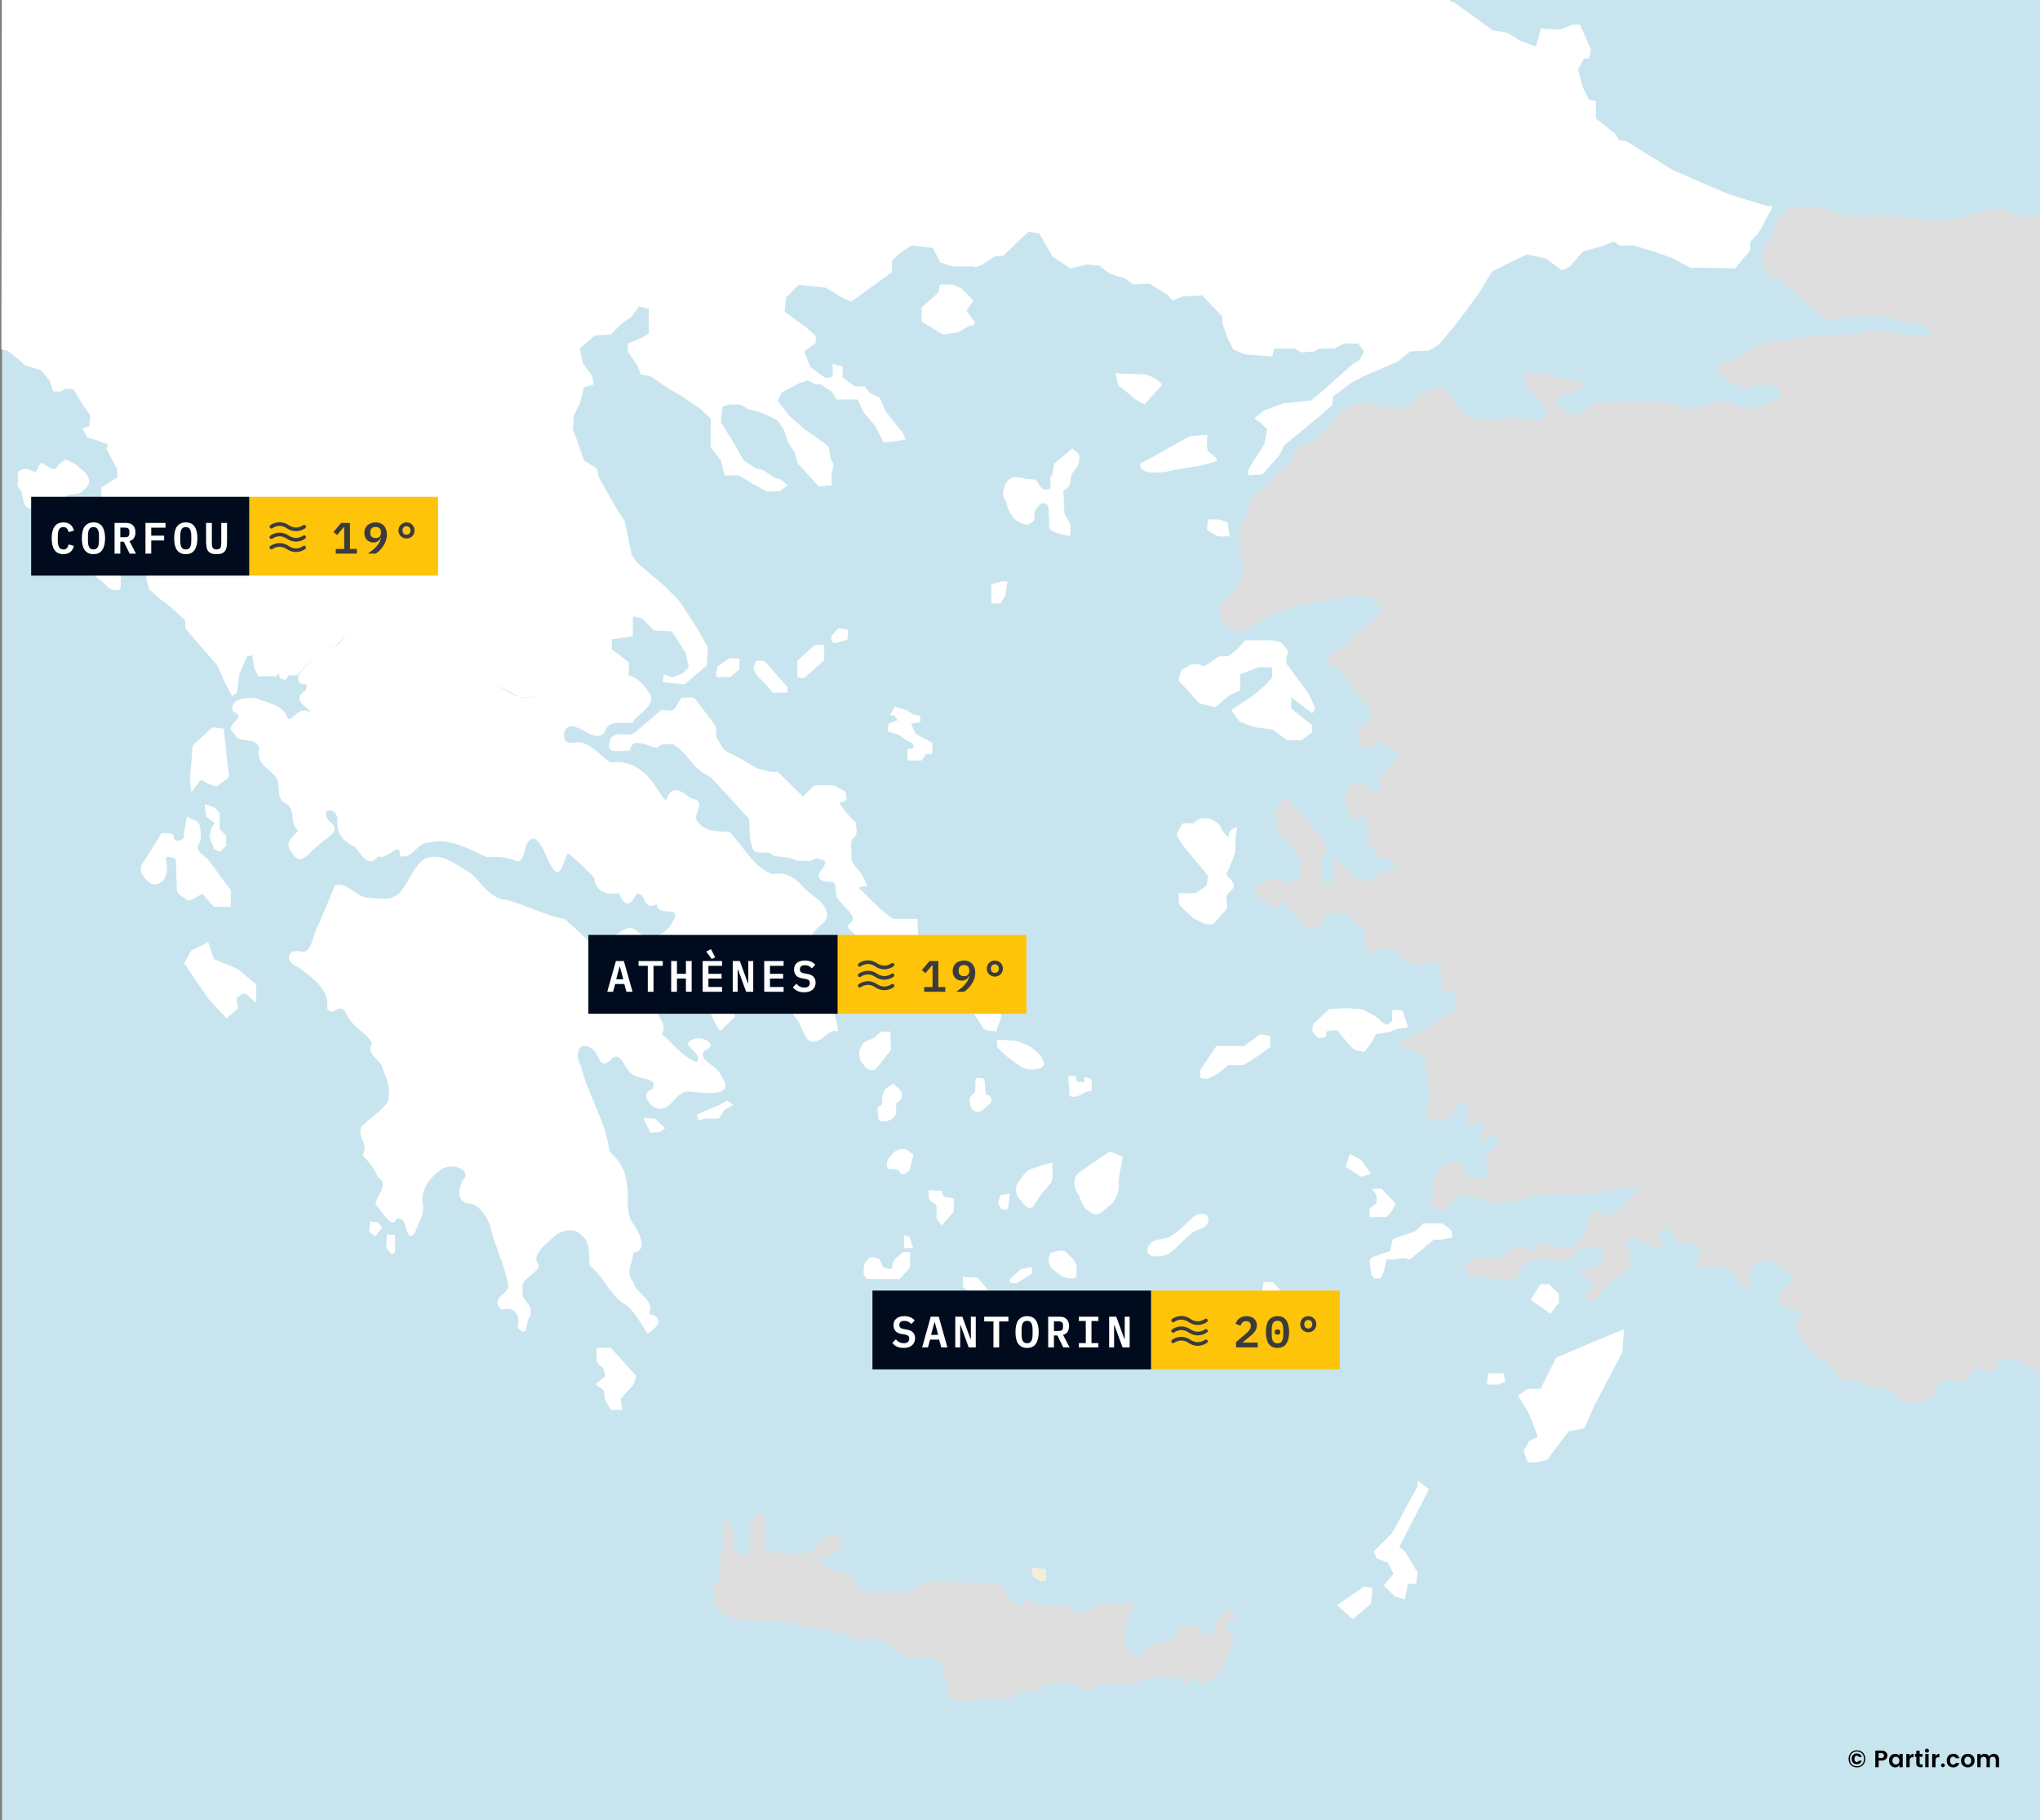 <svg width="1113" height="993" viewBox="0 0 1113 993" fill="none" xmlns="http://www.w3.org/2000/svg">
<rect x="0" y="0" width="1113" height="993" fill="#808080" stroke="none"/>
<g clip-path="url(#clip0_3330_20351)">
<path d="M1118.68 -6.449H1.135V1000.36H1118.68V-6.449Z" fill="#C8E5EF"/>
<path fill-rule="evenodd" clip-rule="evenodd" d="M1.048 -5.031L0.762 190.618L4.053 191.19L8.918 195.007L13.83 199.348L22.558 202.068L26.946 207.506L29.093 213.518H33.48L35.627 211.895L40.015 212.42L45.452 221.151L49.268 226.589L48.743 232.601L44.927 233.698L47.646 238.612L53.083 240.234L59.093 242.428L57.996 244.623L64.005 256.073V260.414L55.277 265.853V273.486H64.53L70.54 275.681L74.88 280.022C90.786 279.984 90.742 283.486 74.88 283.486L73.783 289.85L71.637 298.055L73.783 299.678L81.986 303.494L81.414 309.505L79.793 312.225V315.469L81.414 321.48L86.899 326.394L93.958 331.832L101.064 338.368V342.758L118.521 362.938L122.861 372.718L126.677 379.826L129.395 377.632L130.492 367.804L134.833 358.024L137.599 357.452L138.648 363.987L140.842 368.901H150.667L151.907 367.232L152.861 369.999L155.58 371.096L157.726 368.377H162.114L176.613 352.633L182.098 353.158L194.833 341.088L202.607 341.374L229.937 361.077L235.135 355.829L245.294 359.98L252.592 367.804C252.592 367.804 263.532 369.173 266.757 371.239C268.998 372.674 283.641 380.351 283.641 380.351L302.719 379.826L307.68 382.355L326.662 382.593L343.069 367.804V361.268L333.816 354.207V348.721L345.263 347.099V336.222L350.176 337.271L356.71 343.855L366.535 344.38L374.166 356.354L375.788 363.987L372.497 367.279L367.06 369.474L362.147 367.804L361.623 372.193L373.594 373.29L385.613 362.938L386.138 353.11L380.701 343.282L370.351 327.491L362.147 319.285L347.982 307.311L344.691 302.922L340.875 284.411L336.01 276.778L326.71 260.414L325.613 255.5L318.554 251.159L315.263 241.331L312.544 234.223L313.117 226.589L316.36 220.053L318.554 211.323L323.991 209.701L322.894 204.787L317.982 198.251L316.36 190.093L324.564 182.985L333.244 182.46L339.254 176.449L344.691 172.632L348.507 167.193L353.991 168.291V172.107V181.887L350.7 184.082L342.545 187.374V191.715L347.982 199.873L349.604 204.262L355.088 205.359L365.438 212.42L371.4 215.712L381.798 222.773L387.76 228.259V234.223V244.05L393.245 251.159L395.391 259.317H403.022L411.226 264.231L418.284 268.047H425.391L429.731 264.756L425.916 261.511L422.1 260.414L416.663 256.598L412.323 255.5L405.741 251.159L399.206 239.709L393.245 230.406L394.294 221.723L398.109 220.626H403.594L408.507 223.345L413.372 224.443L418.857 226.589L424.294 229.356L427.585 234.223L429.731 240.806L433.547 246.77L435.216 252.781L446.663 265.328L453.722 264.756V258.792L454.819 253.306L453.197 250.062L452.1 243.526L446.091 239.137L439.032 234.223L430.304 226.589L424.294 218.431L426.488 214.09L435.741 209.176L440.653 207.506L444.994 209.701H447.712L453.722 213.518L456.44 217.907H467.887L471.178 224.967L477.712 232.601L482.053 241.331L488.062 240.806L494.072 239.709L492.45 235.892L483.15 224.443L479.906 216.809L474.994 214.615L471.703 210.798H466.266L459.731 205.884V199.873L454.294 198.537V205.503L450.431 206.266L441.941 200.112L438.889 191.62L445.041 186.992V183.128L439.652 178.5L428.11 170.008L428.873 162.327L435.789 155.362L450.431 156.889L458.158 161.516L464.31 164.617L486.679 148.444V142.242L490.542 138.426L497.458 133.798L509.048 135.325L512.864 143.053L519.827 145.343H531.656V145.916L536.044 144.294L542.578 139.905L547.49 139.38L561.131 126.308L567.093 127.357L574.2 139.905L584.025 146.441L592.705 144.294L599.812 144.818L605.249 149.208L613.977 151.927L618.365 155.171L627.046 154.646L636.871 160.657L639.59 163.902L645.075 161.707L655.949 161.182L666.871 172.632V175.924L669.59 184.082L672.833 190.618L679.415 193.337L694.105 194.434L695.202 190.093H706.124L709.94 192.24L716.999 191.715L719.717 190.093H727.921L733.358 187.374H740.989L744.28 191.715L741.514 196.629L737.698 198.824L721.911 212.993L715.377 218.431L700.115 220.053L689.765 223.87L684.28 228.259L687.571 230.406L691.386 234.223L689.765 242.428L681.037 256.073V259.317L688.668 258.792L697.921 248.44L700.639 242.953L716.474 229.881L726.824 221.151L727.349 216.237L736.649 209.176L743.708 205.359L762.786 197.154L769.32 191.715L779.67 191.19L785.155 187.899L795.505 175.351L806.379 160.657L814.011 148.11L827.127 141.574L833.089 138.807L843.486 141.002L852.167 147.538L856.555 145.391L863.613 137.185L873.439 134.466L880.545 131.747L883.788 133.941H891.42L900.72 136.66L911.595 140.477V140.286C915.113 142.495 918.911 144.231 922.612 146.107C930.581 146.027 938.545 146.177 946.507 146.488L954.806 136.66C955.184 135.257 954.883 133.581 954.997 132.081C956.094 130.316 957.918 128.871 959.29 127.214C961.86 123.049 963.99 118.568 966.396 114.286C967.993 112.461 966.661 112.372 964.87 112.568C957.547 110.47 950.236 108.059 942.93 105.841C932.771 101.614 922.757 97.074 912.644 92.722C904.821 88.027 897.136 83.066 889.369 78.266C887.598 76.728 885.241 76.772 883.025 76.453L883.264 76.12L881.07 72.875L870.72 64.67V55.414L866.904 54.317L863.613 47.781L860.895 37.953L864.186 31.942H866.904L868.001 27.076L861.992 13.432H858.176L851.117 16.151L840.72 15.626L838.001 25.406L829.273 22.162L822.214 17.773L814.583 16.676L792.786 0.884L790.545 2.029L791.928 1.171L787.301 -5.031H1.048ZM155.58 361.077V361.268L154.912 362.222L155.58 361.077Z" fill="white"/>
<path fill-rule="evenodd" clip-rule="evenodd" d="M985.903 112.711C984.375 112.714 982.813 112.834 981.229 113.188C970.279 111.352 968.826 123.521 965.919 130.792C957.639 136.138 961.456 151.727 970.45 151.927C980.008 159.235 988.587 169.51 998.924 174.826C1009.31 172.198 1020.24 172.275 1031.12 172.775C1038.2 176.78 1053.25 174.437 1053.63 182.555C1039.92 187.25 1026.54 175.616 1013.38 182.46C999.111 181.888 984.691 183.284 970.545 186.228C958.096 185.434 950.35 196.414 938.59 198.346C930.553 202.858 948.6 211.907 954.806 211.895C956.83 207.31 977.793 210.465 969.878 217.477C962.001 222.577 950.767 224.363 944.027 219.385C933.424 216.04 923.706 228.054 913.788 220.578C901.863 216.926 888.088 220.347 875.441 219.433C865.627 216.745 861.212 233.623 852.214 222.773C840.392 212.899 865.49 218.312 862.564 208.079C852.668 207.778 843.666 202.379 833.613 203.26C826.517 209.342 841.333 217.578 844.01 222.82C842.877 234.85 828.476 225.152 820.544 227.686C811.51 232.139 797.639 228.149 792.977 218.288C787.669 206.17 778.059 212.626 770.894 218.86C762.753 226.485 754.114 220.242 745.711 220.053C729.78 216.72 726.155 238.328 713.612 241.617C703.692 246.148 705.282 255.842 695.202 258.792C694.138 267.796 677.765 268.503 681.561 279.497C673.907 286.149 675.307 294.646 677.364 302.826C680 313.655 675.683 321.697 666.871 327.968C661.36 336.461 669.948 345.164 678.842 344.57C693.073 333.434 710.901 328.764 728.398 326.871C735.617 325.107 750.4 321.448 752.817 331.594C753.045 332.771 753.562 333.592 754.296 334.122L752.627 334.265L751.1 336.174L739.51 346.574L731.832 353.158L724.868 357.403V363.176H728.731L748 387.841L747.619 392.85L740.655 397.86L741.037 404.443L742.992 408.26H748.382L749.908 404.825H753.008L755.298 406.733L762.261 410.979V414.462L751.864 424.099L753.008 432.591L747.237 431.398L744.137 427.534H737.221L734.121 432.161L734.502 441.798L736.84 443.754L737.984 447.619L741.037 446.044L744.137 444.518L744.9 446.426L746.474 454.918V459.546L750.29 463.41L751.1 468.038H754.534L761.498 470.757L759.542 474.955H754.153L750.719 478.438L744.518 481.157L736.84 476.911L729.876 468.801L727.587 468.419V474.574L728.731 478.438L726.394 481.157L723.342 483.447L721.386 478.056L721.005 468.419L722.96 466.511L723.723 463.028L722.197 458.401L717.142 452.246L708.318 442.609L702.499 435.644L699.447 436.789L695.202 443.754L696.728 446.044L697.11 453.391L699.447 457.256L703.691 459.927L707.126 465.318L709.463 468.038V479.201L701.736 482.302L699.828 479.965H691.72L690.194 481.921H685.567L684.423 488.456L687.857 490.413L690.575 492.321L693.628 495.422H698.254V492.321L701.354 491.939L703.31 495.422L707.507 500.431L711.752 505.822L716.76 506.967L721.768 503.914V498.857L734.502 498.093L745.282 509.305V515.841L746.474 519.705L749.908 520.468L751.864 517.749H755.727L762.261 518.178L764.169 521.995L771.132 525.859L774.185 527.004L776.903 525.859L781.53 524.333L786.156 527.815V538.979L790.02 540.887L794.264 542.843L793.692 550.142H794.503C786.749 554.488 779.016 560.947 770.655 564.98C754.456 571.821 769.736 570.997 776.903 576.382C777.793 585.837 781.695 594.785 778.239 604.195C776.197 615.382 792.894 612.182 794.503 603.337C806.373 593.245 794.398 622.067 806.188 611.828C816.994 609.883 798.942 629.703 813.009 619.557C827.462 621.271 805.687 629.916 810.958 635.396C815.126 646.376 797.695 644.771 797.889 634.585C788.602 632.285 779.783 640.052 782.675 649.613C775.321 659.076 790.291 665.719 793.263 653.191C800.473 650.556 809.953 654.347 815.584 656.578C824.42 656.525 834.122 652.892 841.673 651.569C851.322 651.526 861.021 651.626 870.624 651.473C878.26 648.148 886.747 648.259 894.52 646.655C891.863 651.852 881.081 664.091 875.06 663.019C864.53 653.616 868.772 673.719 860.322 677.617C853.758 686.605 842.761 672.244 836.284 682.483C826.999 675.929 823.325 682.942 815.87 687.016C808.243 683.578 792.236 690.262 802.277 696.653C812.581 694.426 819.11 700.388 827.317 697.464C830.399 685.817 839.116 685.837 849.257 687.397C858.502 690.905 863.878 673.204 869.813 682.006C881.176 676.055 872.792 697.008 862.898 691.882C857.735 698.535 877.594 696.338 864.376 706.194C867.565 716.745 877.075 699.731 881.022 696.843C894.014 693.357 889.628 685.246 887.127 676.663C892.399 670.58 902 686.224 908.351 678.237C898.998 674.337 909.989 663.328 913.598 675.423C913.978 680.656 933.049 674.67 926.332 685.918C923.042 699.106 934.943 685.731 940.879 691.596C948.182 693.027 954.866 714.414 954.854 697.511C954.737 685.366 965.926 684.566 972.549 692.884C988.607 698.414 969.193 700.158 970.784 708.102C968.688 717.539 990.658 709.623 979.226 722.081C981.856 728.119 985.272 737.315 994.202 741.259C999.446 743.384 1006.84 761.791 1010.08 750.658C1016.73 757.671 1025.73 755.515 1033.98 759.865C1035.21 767.592 1051.77 766.165 1055.25 760.151C1059.88 745.139 1069.35 758.851 1074.85 751.66C1075.78 737.682 1088.52 757.821 1090.64 741.784C1101.79 738.955 1108.88 748.033 1117.26 753.711V118.34C1111.22 117.908 1104.96 118.475 1099.04 117.816C1090.39 110.805 1080.89 114.643 1072.18 118.34C1053.87 124.487 1035.5 115.672 1017.05 117.577C1006.1 120.007 996.599 112.688 985.903 112.711Z" fill="#DDDDDD"/>
<path fill-rule="evenodd" clip-rule="evenodd" d="M162.908 368.183C167.534 362.785 172.159 357.388 176.784 351.99C183.55 356.414 186.879 347.57 191.602 344.108C195.096 336.998 202.257 341.417 207.661 343.361C215.099 349.065 222.536 354.769 229.974 360.472C229.743 354.194 241.224 355.649 244.567 358.703C249.401 364.514 255.722 367.807 263.025 369.436C272.182 372.188 278.645 381.88 289.035 380.261C295.123 381.238 300.45 375.891 305.769 381.416C312.575 382.927 320.042 381.635 327.103 382.062C331.729 377.436 336.354 372.809 340.979 368.183C347.598 368.382 351.887 374.245 355.023 379.218C356.893 385.729 348.132 389.033 345.135 394.076C339.651 395.28 331.826 391.843 329.859 399.518C325.605 404.815 318.761 397.69 314.261 396.713C306.813 393.325 304.882 406.549 312.448 405.194C321.31 403.191 326.519 411.84 333.27 415.989C339.704 415.016 345.41 416.614 350.377 420.825C355.939 424.801 358.849 431.662 363.334 436.808C366.038 428.205 371.077 430.58 376.625 435.343C387.535 437.231 375.931 444.921 381.153 448.754C385.316 454.185 391.934 453.299 398.023 453.772C405.66 461.522 410.875 473.003 421.403 476.904C428.387 475.404 433.614 478.542 438.077 483.697C441.851 488.243 449.079 490.997 450.669 496.677C453.944 503.926 443.177 504.969 442.979 511.637C445.042 516.834 451.089 521.254 448.901 528.032C448.592 540.003 456.12 550.575 457.215 562.494C450.348 561.467 450.641 567.732 443.621 568.22C438.27 568.341 437.742 558.17 433.508 554.533C427.906 543.746 417.129 537.563 408.288 530C403.295 524.671 403.288 518.404 408.045 515.72C408.312 507.98 397.682 511.983 394.054 515.033C387.971 521.408 379.445 522.492 371.086 522.099C363.183 521.734 355.847 524.947 347.917 524.711C342.837 529.016 344.891 538.639 352.42 537.41C359.046 536.626 363.87 542.152 360.005 548.081C355.08 553.309 365.205 557.561 361.022 564.035C367.318 569.359 372.328 576.525 380.293 579.457C383.785 573.471 370.017 570.325 377.718 567.12C383.665 564.367 392.515 570.324 384.216 573.12C380.452 578.678 391.661 581.118 393.319 586.626C402.04 598.937 384.372 596.267 376.507 595.481C369.302 594.544 366.948 604.174 361.3 604.648C355.692 606.259 348.536 596.362 355.397 594.507C360.499 588.094 349.353 588.802 345.65 586.443C340.979 584.619 339.11 572.792 333.894 577.447C326.649 585.111 327.216 574.391 322.811 571.913C315.282 567.091 313.486 575.988 316.882 581.499C320.794 597.411 330.592 611.6 332.499 628.034C337.486 632.556 341.106 637.819 341.814 644.661C343.748 652.644 340.376 661.58 346.188 668.526C348.914 672.84 353.64 682.322 345.569 683.306C345.369 688.644 340.812 693.954 345.527 699.32C347.051 706.104 357.624 708.918 354.084 716.708C362.841 718.907 358.836 724.053 353.313 727.503C349.133 721.427 346.149 714.308 339.529 710.631C332.068 705.166 329.149 695.818 321.707 690.491C320.928 684.496 322.762 677.413 316.851 673.556C313.425 669.133 304.998 671.352 301.553 675.231C297.847 678.448 289.458 685.307 293.818 689.582C294.97 694.26 283.451 697.079 285.214 703.203C283.777 710.836 291.063 709.498 289.302 717.936C286.306 721.025 288.55 730.843 282.393 724.164C284.234 717.439 280.868 712.309 273.545 714.394C267.098 707.958 277.159 706.102 277.39 701.584C275.449 690.15 269.804 679.495 267.309 668.379C265.551 663.575 261.742 657.479 256.375 656.517C248.353 656.442 249.889 646.166 254.026 641.876C254.34 635.643 243.41 634.935 239.834 638.547C233.874 643.006 229.119 649.613 230.788 657.367C231.298 663.603 227.927 667.515 226.357 672.657C220.169 679.008 223.699 662.721 216.071 664.977C214.095 671.336 207.994 659.755 205.035 657.329C203.976 653.412 213.218 646.407 206.261 642.284C204.345 637.123 199.911 632.302 197.857 630.238C201.303 622.102 194.971 622.432 196.992 614.816C201.638 609.979 208.321 606.122 211.764 600.707C213.129 594.589 211.554 589.121 208.984 583.803C208.751 578.031 199.208 575.995 202.915 568.881C199.921 563.097 191.832 560.089 189.25 553.508C185.255 545.164 181.53 555.828 178.46 549.999C180.162 539.704 169.953 533.177 162.877 527.574C154.579 524.681 156.616 516.404 165.401 519.401C170.841 518.28 170.645 508.696 173.881 504.265C176.861 497.134 179.841 490.002 182.82 482.87C189.846 481.249 193.594 488.437 199.582 489.559C206.404 489.878 213.819 492.272 218.796 486.142C223.316 480.58 225.754 472.408 231.624 468.539C240.767 464.267 249.572 472.214 257.116 476.522C263.201 482.183 267.672 490.595 276.878 490.938C287.457 493.986 297.28 499.285 308.19 501.408C315.788 508.032 323.151 514.875 328.903 523.217C333.015 526.26 344.072 525.161 343.17 520.334C342.104 513.075 331.298 515.377 331.084 510.677C338.04 512.015 341.423 502.142 347.743 508.124C353.838 514.057 364.15 509.895 367.085 502.536C372.974 493.21 358.416 500.801 358.338 493.23C350.423 497.349 352.934 486.876 347.352 487.496C343.707 494.65 341.03 494.753 337.625 487.232C331.213 488.663 324.201 485.72 324.363 478.874C319.741 474.146 315.079 469.46 309.825 465.423C307.103 469.684 306.111 481.321 300.819 472.486C297.668 467.726 296.293 459.857 291.372 457.413C284.759 457.781 287.665 470.772 281.677 469.785C277.118 467.505 271.569 467.209 265.673 467.604C255.522 463.231 245.224 456.591 233.722 459.704C227.603 459.576 225.067 468.742 218.251 467.059C218.511 457.534 211.528 469.558 206.259 467.059C201.396 474.402 196.679 465.439 193.853 462.136C187.82 459.413 183.812 455.306 184.056 448.389C185.277 440.229 173.47 439.834 179.55 447.976C187.489 453.267 177.868 456.787 174.027 460.889C169.645 463.528 164.209 473.387 159.88 465.898C153.768 459.293 160.589 456.09 162.652 452.883C157.254 449.387 162.37 440.921 155.019 437.833C149.774 434.031 154.345 427.155 149.167 422.387C144.991 418.265 139.598 415.523 141.427 408.166C139.788 401.108 130.319 406.462 127.824 400.153C120.692 395.198 136.215 391.804 127.197 388.26C124.366 381.222 134.568 380.24 139.758 380.912C146.233 383.682 154.926 384.44 157.201 392.362C161.933 391.435 162.01 385.321 169.738 388.545C165.983 384.387 159.202 381.498 166.716 376.646C169.566 369.536 161.633 377.212 162.908 368.183Z" fill="white"/>
<path fill-rule="evenodd" clip-rule="evenodd" d="M211.165 673.429L210.62 680.517L213.618 684.061L215.526 683.243V673.701L211.165 673.429Z" fill="white"/>
<path fill-rule="evenodd" clip-rule="evenodd" d="M208.44 669.611L205.987 666.612L201.899 666.34L201.354 671.792L204.624 674.518L208.44 669.611Z" fill="white"/>
<path fill-rule="evenodd" clip-rule="evenodd" d="M357.248 610.182L350.979 609.909L354.795 617.815L359.973 617.542L362.971 615.361L357.248 610.182Z" fill="white"/>
<path fill-rule="evenodd" clip-rule="evenodd" d="M380.142 608C384.606 606.082 389.079 604.178 393.539 602.251C394.615 601.623 395.691 600.995 396.767 600.367C397.857 601.185 398.947 602.003 400.037 602.821C398.493 603.639 396.948 604.456 395.404 605.274C394.314 606.91 393.224 608.546 392.134 610.181C389.756 610.187 387.375 610.168 384.999 610.19C383.652 610.459 382.306 610.729 380.959 610.998C380.687 609.998 380.414 609 380.142 608Z" fill="white"/>
<path fill-rule="evenodd" clip-rule="evenodd" d="M389.681 548.57C389.113 550.202 386.915 551.702 388.028 553.575C389.051 556.098 390.295 558.538 391.882 560.749C392.233 562 393.385 562.776 394.155 561.311C396.389 559.154 398.622 556.997 400.855 554.84C400.707 552.95 401.539 550.145 400.77 548.834C397.074 548.746 393.377 548.658 389.681 548.57Z" fill="white"/>
<path fill-rule="evenodd" clip-rule="evenodd" d="M391.317 519.673C391.028 521.066 388.702 523.107 390.784 523.971C391.882 525.089 394.545 525.808 394.646 527.179C394.126 529.124 392.14 528.705 390.611 528.669C388.575 528.669 386.539 528.669 384.503 528.669C385.047 530.592 384.625 533.207 386.887 534.143C388.391 535.593 390.358 536.157 392.332 536.596C394.214 537.29 394.754 534.881 395.893 533.929C397.184 532.358 398.475 530.786 399.765 529.215C399.947 526.216 400.129 523.217 400.31 520.218C397.676 519.946 395.041 519.673 392.407 519.4C392.043 519.491 391.68 519.582 391.317 519.673Z" fill="white"/>
<path fill-rule="evenodd" clip-rule="evenodd" d="M492.702 682.969C494.189 683.119 497.209 682.166 496.517 684.824C496.064 687.289 497.511 690.491 495.623 692.4C494.014 694.164 492.404 695.927 490.794 697.691C484.889 697.691 478.984 697.691 473.079 697.691C471.717 696.308 470.68 694.586 471.312 692.59C470.849 690.141 472.237 688.22 473.877 686.615C475.276 684.926 477.574 686.273 479.31 686.587C481.038 687.739 480.494 690.593 482.462 691.636C484.038 691.829 487.079 693.461 486.873 690.652C486.914 688.428 488.093 686.641 489.921 685.459C490.848 684.629 491.775 683.799 492.702 682.969Z" fill="white"/>
<path fill-rule="evenodd" clip-rule="evenodd" d="M496.245 674.792C495.246 674.428 494.246 674.065 493.247 673.701C493.247 676.064 493.247 678.426 493.247 680.789C494.882 680.789 496.518 680.789 498.153 680.789C497.517 678.79 496.881 676.791 496.245 674.792Z" fill="white"/>
<path fill-rule="evenodd" clip-rule="evenodd" d="M525.407 696.601C528.042 696.691 530.676 696.782 533.311 696.873C535.219 699.145 537.127 701.417 539.034 703.689C538.663 704.909 539.884 707.612 538.203 707.778C536.209 707.778 534.215 707.778 532.221 707.778C529.95 705.869 527.678 703.961 525.407 702.053C525.407 700.235 525.407 698.418 525.407 696.601Z" fill="white"/>
<path fill-rule="evenodd" clip-rule="evenodd" d="M506.602 649.166C509.055 649.348 511.507 649.53 513.96 649.711C514.272 651.416 514.703 653.368 516.935 653.121C518.603 653.561 521.305 653.177 520.433 655.641C520.365 657.481 520.297 659.321 520.229 661.161C518.048 663.615 515.868 666.068 513.688 668.522C512.629 666.711 510.513 665.203 510.962 662.836C510.622 660.606 512.001 657.548 509.429 656.39C507.684 655.281 506.289 653.992 506.738 651.756C506.692 650.893 506.647 650.029 506.602 649.166Z" fill="white"/>
<path fill-rule="evenodd" clip-rule="evenodd" d="M550.754 697.964C552.843 696.055 554.933 694.147 557.022 692.239C559.021 691.875 561.02 691.512 563.018 691.148C562.787 692.58 563.752 694.715 561.904 695.398C559.55 696.889 557.196 698.381 554.842 699.872C553.648 699.563 551.431 700.643 551.052 699.007C550.953 698.66 550.853 698.312 550.754 697.964Z" fill="white"/>
<path fill-rule="evenodd" clip-rule="evenodd" d="M498.426 629.81C497.699 632.718 496.972 635.626 496.245 638.534C494.563 639.578 492.052 642.165 490.748 639.147C489.142 636.669 486.007 638.52 484.106 637.198C483.34 634.681 484.142 631.865 486.289 630.191C487.688 627.816 490.519 626.784 493.161 626.728C495.216 627.094 496.609 628.893 498.426 629.81Z" fill="white"/>
<path fill-rule="evenodd" clip-rule="evenodd" d="M551.027 651.074C550.664 653.891 550.3 656.708 549.937 659.525C548.617 659.334 546.481 660.601 545.891 658.792C545.28 657.366 543.94 655.992 544.997 654.448C545.457 653.154 545.535 651.41 547.305 651.662C548.546 651.466 549.786 651.27 551.027 651.074Z" fill="white"/>
<path fill-rule="evenodd" clip-rule="evenodd" d="M588.638 719.773C589.283 723.236 590.325 726.975 593.414 729.035C596.078 732.205 591.69 733.317 589.391 731.79C587.547 730.56 583.784 727.36 582.446 730.704C581.987 734.301 586.348 736.075 589.017 737.364C591.952 737.289 596.504 738.511 598.273 735.479C598.611 731.871 598.442 728.15 598.355 724.568C597.288 721.486 594.174 718.69 590.741 719.676C590.04 719.712 589.338 719.733 588.638 719.773Z" fill="white"/>
<path fill-rule="evenodd" clip-rule="evenodd" d="M573.375 683.242C576.689 682.654 581.121 680.667 583.096 684.699C586.067 686.846 588.165 690.012 587.238 693.736C588.009 696.017 586.845 697.946 584.331 697.257C580.618 697.807 577.856 695.056 575.194 692.975C571.84 690.756 571.3 686.517 573.375 683.242Z" fill="white"/>
<path fill-rule="evenodd" clip-rule="evenodd" d="M626.248 680.516C624.454 686.839 633.378 685.672 637.006 684.31C641.655 681.312 645.112 676.749 649.526 673.371C652.108 669.905 658.917 670.975 659.352 665.749C659.322 660.193 652.299 661.819 649.999 664.908C644.878 669.394 640.063 675.54 632.753 676.067C629.735 676.318 627.574 677.814 626.248 680.516Z" fill="white"/>
<path fill-rule="evenodd" clip-rule="evenodd" d="M612.621 631.173C611.691 636.574 610.02 641.937 610.428 647.476C609.855 651.35 608.557 655.605 605.116 657.857C602.149 659.994 598.795 664.71 595.073 661.12C590.99 659.693 590.026 655.412 588.553 651.839C586.101 648.674 584.996 643.317 588.017 640.16C593.793 636.073 599.558 631.964 605.535 628.174C607.939 629.067 610.378 629.912 612.621 631.173Z" fill="white"/>
<path fill-rule="evenodd" clip-rule="evenodd" d="M574.193 634.172C573.594 638.202 575.743 643.159 572.368 646.39C569.139 650.006 566.147 653.854 563.758 658.074C560.458 660.955 557.951 655.606 555.919 653.655C553.584 650.744 553.786 646.335 556.421 643.673C558.481 641.106 560.125 637.794 563.779 637.329C567.15 635.937 570.619 634.919 574.193 634.172Z" fill="white"/>
<path fill-rule="evenodd" clip-rule="evenodd" d="M532.348 588.132C534.282 588.206 537.789 587.283 537.222 590.522C537.726 592.642 537.222 596.005 538.364 597.34C541.101 597.104 541.822 601.096 539.676 602.394C537.745 603.951 536.011 606.47 533.307 606.492C530.8 606.355 528.993 603.736 529.251 601.327C528.255 598.539 530.64 597.255 532.083 595.427C532.058 593.022 532.24 590.563 532.348 588.132Z" fill="white"/>
<path fill-rule="evenodd" clip-rule="evenodd" d="M487.445 591.216C489.019 593.123 492.229 594.21 491.91 597.184C492.622 599.533 490.687 600.626 489.119 601.618C488.315 603.843 489.718 606.446 488.388 608.517C486.846 610.392 484.604 611.942 482.058 611.57C479.34 612.468 479.087 609.92 479.109 607.851C478.87 606.08 477.804 603.285 480.584 603.26C481.96 601.338 480.589 598.614 481.958 596.541C482.263 593.557 485.35 592.691 487.445 591.216Z" fill="white"/>
<path fill-rule="evenodd" clip-rule="evenodd" d="M485.71 562.686C485.838 566.027 485.967 569.368 486.095 572.71C483.282 576.318 480.465 579.924 477.616 583.505C475.12 584.01 472.466 583.69 471.431 581.009C469.032 578.997 468.353 575.846 469.009 572.907C469.849 570.476 471.336 567.858 474.056 567.262C476.659 566.769 478.326 564.86 480.146 563.153C481.872 562.51 483.892 562.897 485.71 562.686Z" fill="white"/>
<path fill-rule="evenodd" clip-rule="evenodd" d="M582.84 586.975C584.166 587.375 587.149 586.057 587.29 587.878C586.803 589.37 587.653 590.669 589.272 590.108C590.393 590.447 592.44 590.449 591.675 588.687C591.275 587.055 592.614 587.266 593.488 587.992C595.529 588.193 595.903 589.967 595.559 591.669C595.448 593.213 596.237 595.504 593.893 595.291C591.717 595.5 590.088 596.985 588.2 597.887C586.776 598.205 584.339 598.747 583.469 597.442C583.476 594.478 583.093 591.501 582.947 588.531C582.911 588.012 582.876 587.494 582.84 586.975Z" fill="white"/>
<path fill-rule="evenodd" clip-rule="evenodd" d="M543.911 567.119C547.524 567.376 551.154 567.395 554.757 567.8C557.658 569.301 561.215 569.801 563.582 572.113C566.11 574.011 568.636 576.202 569.392 579.419C570.456 582.636 565.82 583.191 563.574 583.361C560.397 583.884 557.545 582.23 555.048 580.464C551.128 577.923 547.493 574.858 544.279 571.512C543.577 570.149 544.032 568.574 543.911 567.119Z" fill="white"/>
<path fill-rule="evenodd" clip-rule="evenodd" d="M543.718 562.685C540.821 562.074 536.772 563.037 535.542 559.412C532.145 553.968 528.836 548.34 523.944 544.071C522.026 540.516 518.086 540.978 515.939 537.969C514.259 535.87 510.705 533.024 513.688 530.344C516.97 528.809 520.089 526.84 523.29 525.096C526.894 525.539 528.081 528.999 529.168 531.835C532.041 533.889 535.028 537.006 538.714 537.055C543.421 535.965 541.457 541.507 540.8 544.024C539.191 548.064 543.64 549.623 545.827 551.987C547.256 555.182 544.149 558.731 543.883 562.12L543.718 562.685Z" fill="white"/>
<path fill-rule="evenodd" clip-rule="evenodd" d="M371.814 380.52C374.304 381.071 377.942 379.312 379.568 381.599C383.188 386.689 387.533 391.536 390.701 396.778C390.55 399.67 390.486 402.539 392.508 404.847C393.796 407.418 395.187 409.883 398.12 410.754C403.262 413.299 408.135 416.397 413.106 419.189C416.77 420.146 420.389 421.441 424.233 421.001C428.859 425.499 433.484 429.997 438.109 434.495C440.365 432.56 442.248 429.724 444.727 428.327C448.397 428.611 452.381 427.745 455.845 428.784C457.663 430.55 462.265 430.853 461.492 433.981C463.411 438.497 457.209 436.662 458.517 438.705C460.676 442.609 463.827 445.701 467.017 448.76C466.91 451.624 468.446 455.008 465.712 457.042C463.096 459.434 464.964 463.313 464.583 466.446C463.986 469.519 465.855 471.713 467.71 473.911C470.223 476.691 471.901 479.96 473.184 483.458C470.397 483.642 466.241 483.32 470.405 486.076C475.664 491.444 480.914 496.822 487.059 501.193C491.556 501.193 496.053 501.193 500.549 501.193C500.806 507.747 501.063 514.301 501.32 520.855C499.262 522.454 497.945 525.752 495.408 526.253C492.047 527.327 490.836 524.52 489.441 522.046C488.545 518.359 485.025 521.829 483.548 523.36C481.876 527.233 479.56 523.522 477.438 522.101C476.026 519.614 471.001 521.334 471.513 517.899C472.083 514.687 469.929 512.755 467.676 510.869C466.135 508.948 462.779 507.047 462.325 505.115C464.545 503.409 466.467 501.176 464.406 498.542C461.912 495.473 458.851 492.623 456.549 489.566C455.912 486.985 456.285 483.415 455.008 481.46C452.253 480.528 448.195 481.705 446.82 478.539C445.536 476.342 449.33 474.181 449.796 471.844C451.988 468.477 447.046 469.075 445.047 468.037C442.364 470.723 438.4 469.177 435.026 469.579C431.056 467.231 426.325 467.649 421.921 466.88C419.948 462.718 410.59 468.163 410.355 461.199C407.948 456.704 409.771 451.149 408.512 446.5C401.514 438.993 394.755 431.185 387.61 423.865C383.972 422.073 380.59 419.963 378.224 416.586C374.704 412.921 371.623 408.308 367.124 405.965C364.156 406.159 360.717 405.048 358.71 407.893C355.391 407.694 352.655 405.604 349.267 405.52C346.307 404.454 343.838 406.339 343.693 409.388C340.594 409.414 337.062 410.097 334.081 409.532C331.111 408.353 332.433 404.736 333.246 402.611C335.227 400.189 338.104 400.456 340.929 400.568C343.885 401.041 346.403 400.319 348.311 397.939C352.42 394.446 356.528 390.953 360.637 387.46C363.07 386.87 366.888 388.752 368.28 386.305C369.458 384.377 370.636 382.449 371.814 380.52Z" fill="white"/>
<path fill-rule="evenodd" clip-rule="evenodd" d="M488.216 385.532C490.419 386.197 492.649 386.803 494.835 387.504C495.999 388.256 497.132 389.085 498.316 389.789C499.574 390.041 500.833 390.292 502.091 390.544C502.091 391.701 502.091 392.857 502.091 394.014C500.421 394.271 498.751 394.528 497.081 394.785C497.852 396.584 498.622 398.383 499.393 400.183C502.477 401.853 505.56 403.524 508.644 405.195C508.644 407.251 508.644 409.307 508.644 411.363C507.487 411.363 506.331 411.363 505.175 411.363C504.404 412.52 503.633 413.676 502.862 414.833C500.293 414.833 497.723 414.833 495.154 414.833C495.154 412.777 495.154 410.721 495.154 408.664C496.181 408.536 497.209 408.407 498.237 408.279C498.637 406.956 498.164 405.201 496.695 404.809C494.35 403.944 492.408 402.281 490.375 400.906C488.37 400.279 486.366 399.653 484.361 399.026C484.49 397.612 484.618 396.199 484.747 394.785C486.417 394.143 488.087 393.5 489.757 392.857C489.115 391.958 488.473 391.058 487.83 390.159C487.059 390.159 486.289 390.159 485.518 390.159C486.417 388.616 487.316 387.074 488.216 385.532Z" fill="white"/>
<path fill-rule="evenodd" clip-rule="evenodd" d="M457.381 342.737C456.096 344.151 454.811 345.565 453.526 346.978C453.583 348.184 453.636 349.504 454.378 350.511C455.159 351.203 456.247 350.567 457.14 350.468C458.909 350.013 460.655 349.473 462.391 348.906C462.52 347.107 462.648 345.308 462.777 343.508C460.978 343.251 459.179 342.994 457.381 342.737Z" fill="white"/>
<path fill-rule="evenodd" clip-rule="evenodd" d="M444.276 351.99C441.192 354.817 438.109 357.645 435.025 360.472C435.025 363.428 435.025 366.383 435.025 369.339C436.334 369.356 437.968 370.611 439.018 369.64C442.569 366.456 446.121 363.271 449.672 360.086C449.672 357.259 449.672 354.432 449.672 351.604C447.873 351.733 446.074 351.862 444.276 351.99Z" fill="white"/>
<path fill-rule="evenodd" clip-rule="evenodd" d="M412.285 360.472C413.983 360.79 416.284 359.761 417.506 361.141C421.547 365.673 425.588 370.205 429.629 374.737C429.333 375.722 430.341 378.011 428.871 377.822C426.425 377.822 423.98 377.822 421.535 377.822C419.698 375.585 417.942 373.27 415.796 371.312C414.633 370.101 413.277 369.035 412.556 367.479C411.579 366.111 410.734 364.723 411.634 363.075C411.851 362.207 412.068 361.34 412.285 360.472Z" fill="white"/>
<path fill-rule="evenodd" clip-rule="evenodd" d="M403.42 359.316C401.621 359.188 399.822 359.059 398.024 358.931C395.84 360.473 393.655 362.015 391.471 363.557C391.076 365.268 390.611 367.04 390.873 368.804C391.496 369.839 392.897 369.139 393.877 369.34C395.388 369.34 396.898 369.34 398.409 369.34C400.079 367.927 401.75 366.513 403.42 365.099C403.42 363.172 403.42 361.244 403.42 359.316Z" fill="white"/>
<path fill-rule="evenodd" clip-rule="evenodd" d="M333.27 735.213C337.896 740.353 342.521 745.494 347.146 750.634C346.318 752.767 346.058 755.304 344.176 756.848C342.339 758.889 340.503 760.931 338.667 762.972C338.924 765.028 339.18 767.084 339.437 769.14C337.382 769.14 335.326 769.14 333.27 769.14C332.011 766.568 329.81 764.26 329.836 761.229C329.933 759.403 329.117 757.632 327.339 756.962C326.119 756.287 323.963 755.101 326.103 754.136C327.464 752.969 328.826 751.801 330.187 750.634C329.762 748.845 329.808 746.629 328.142 745.455C326.811 744.299 325.085 742.943 325.547 740.939C325.595 739.031 325.542 737.122 325.562 735.213C328.131 735.213 330.701 735.213 333.27 735.213Z" fill="white"/>
<path fill-rule="evenodd" clip-rule="evenodd" d="M139.783 537.048C136.398 534.215 133.076 531.307 129.652 528.521C125.32 526.737 120.989 524.953 116.657 523.169C115.629 520.085 114.601 517 113.574 513.916C110.49 515.458 107.407 517 104.323 518.542C103.038 520.856 101.754 523.169 100.469 525.482C104.869 531.933 109.23 538.412 113.654 544.846C116.968 548.415 120.281 551.985 123.595 555.554C125.65 553.755 127.706 551.956 129.762 550.156C130.041 547.972 127.628 544.343 130.531 543.3C132.068 541.933 134.296 541.258 135.555 543.372C136.886 544.327 138.846 546.67 139.783 546.759C139.783 543.522 139.783 540.285 139.783 537.048Z" fill="white"/>
<path fill-rule="evenodd" clip-rule="evenodd" d="M122.053 397.484C122.957 405.378 123.619 413.3 124.703 421.173C125.703 422.87 124.35 425.007 122.668 425.62C121.178 426.78 119.688 427.939 118.198 429.098C115.628 428.211 112.832 427.586 110.749 425.725C108.647 425.017 108.136 427.832 106.875 428.857C106.057 429.633 105.244 431.764 104.284 431.635C103.917 427.606 103.236 423.509 104.088 419.492C104.531 415.431 104.761 411.352 105.058 407.279C106.016 405.136 108.339 404.168 109.761 402.402C111.802 400.505 113.844 398.609 115.886 396.713C117.941 396.97 119.997 397.227 122.053 397.484Z" fill="white"/>
<path fill-rule="evenodd" clip-rule="evenodd" d="M125.907 485.386C125.907 488.47 125.907 491.554 125.907 494.639C122.824 494.639 119.74 494.639 116.657 494.639C114.601 492.325 112.546 490.012 110.49 487.699C107.621 488.431 104.614 492.179 101.731 490.683C99.707 489.081 96.4 487.906 96.427 484.845C96.432 479.378 96.006 473.896 95.844 468.422C93.984 467.875 89.403 465.726 90.725 469.596C91.325 473.104 91.33 477.094 89.226 480.113C87.062 482.165 83.638 483.776 81.304 481.035C78.688 479.165 76.364 476.302 76.938 472.877C77.452 470.646 79.309 469.064 80.323 467.042C82.946 462.887 85.516 458.7 88.135 454.543C90.631 454.635 95.144 453.453 94.813 457.396C96.63 460.011 100.988 458.339 100.303 455.095C100.804 451.815 101.468 448.563 102.011 445.29C104.247 447.27 108.801 447.339 109.088 450.994C109.604 454.3 110.162 457.986 108.166 460.944C106.626 464.089 111.107 466.477 113.052 468.476C117.882 474.112 121.077 479.749 125.907 485.386Z" fill="white"/>
<path fill-rule="evenodd" clip-rule="evenodd" d="M111.687 438.707C111.959 440.979 112.232 443.251 112.504 445.522C114.049 446.613 115.593 447.703 117.137 448.794C116.393 450.168 115.125 451.344 115.029 452.993C114.824 454.229 114.618 455.464 114.412 456.7C115.23 458.881 116.047 461.061 116.865 463.242C118.055 463.526 119.057 464.565 120.34 464.401C121.362 463.379 122.384 462.356 123.406 461.334C123.406 459.517 123.406 457.699 123.406 455.882C122.225 454.7 121.044 453.519 119.863 452.338C119.863 449.43 119.863 446.522 119.863 443.614C118.711 442.505 118.092 440.679 116.387 440.274C114.82 439.752 113.253 439.229 111.687 438.707Z" fill="white"/>
<path fill-rule="evenodd" clip-rule="evenodd" d="M35.647 250.603C38.403 251.78 41.275 252.884 43.349 255.15C45.826 256.973 48.234 258.964 48.608 262.233C49.078 264.785 45.577 267.34 43.806 268.97C41.238 269.956 36.611 269.224 35.374 271.321C35.685 273.897 34.321 277.203 37.135 278.69C40.313 281.637 43.54 284.535 46.636 287.57C48.116 290.044 49.871 292.473 47.284 294.809C47.502 297.116 47.393 300.266 49.23 301.966C52.152 304.564 55.074 307.162 57.995 309.76C61.65 308.814 65.903 311.8 66.07 315.332C65.401 317.895 67.176 323.002 62.938 321.772C58.826 322.333 57.229 317.357 53.871 315.763C49.566 312.29 44.774 309.535 40.008 306.761C39.452 303.029 41.319 298.473 38.651 295.461C35.775 292.248 33.967 287.568 29.573 286.162C27.091 285.47 23.916 285.533 21.866 284.288C20.501 281.689 20.547 277.626 16.841 277.455C13.135 277.201 12.763 273.018 12.064 270.113C12.407 267.006 8.551 266.235 9.755 262.936C10.058 260.427 8.603 256.956 11.896 256.14C14.329 254.902 17.024 257.109 19.567 257.418C21.017 255.517 21.59 250.48 24.422 253.516C26.915 254.98 29.528 257.683 31.493 254.103C32.828 252.88 34.196 251.687 35.647 250.603Z" fill="white"/>
<path fill-rule="evenodd" clip-rule="evenodd" d="M546.031 863.982L505.946 862.44L494.382 868.609H472.798L466.631 865.524L465.86 858.585H460.464L453.526 856.271L448.13 852.416L446.974 849.332L454.297 848.561L459.308 843.163V838.151L455.068 836.995L448.516 839.693L443.505 845.476L438.88 847.79H427.317L419.994 846.247L417.296 844.705V826.971L414.598 825.043L409.201 830.826V846.247L404.576 849.332L400.336 845.476V834.296L398.409 830.055L394.17 829.669L394.94 839.308L393.399 846.633L392.242 862.054L388.773 863.597L389.544 867.837L390.701 869.765V872.849L389.544 876.705L398.024 882.488L410.743 884.415H416.525L425.39 884.03L436.953 886.343L440.807 887.885L455.454 889.042L456.61 890.97H460.85L466.631 894.054L480.892 894.439L495.539 904.849L507.102 903.692L513.269 906.391L516.738 917.572L517.509 926.439L530.228 927.981L535.624 926.053L551.041 926.825L556.823 922.969H566.073L570.313 917.957L585.345 918.343L593.825 922.584L599.221 918.728H619.263L625.816 914.873H643.16L646.244 918.728H648.942V915.258H652.796L653.181 917.957H658.577L666.672 911.017L672.453 896.753L672.839 893.283L667.828 886.343L673.995 882.873L673.609 879.018L668.213 878.632L663.203 885.187V890.584L657.807 892.126L652.796 886.343H644.702L640.462 894.054C640.462 894.054 634.295 895.982 632.368 895.982C630.441 895.982 625.816 899.451 625.816 899.451L622.347 904.078L617.721 902.536L614.638 899.451L613.867 887.885L615.023 883.259L618.492 878.247L619.263 874.777L604.617 874.392L601.919 874.777L595.752 877.09L591.897 879.789H588.043L583.032 875.934L566.073 875.548L562.99 872.849H559.521L557.208 875.934L552.968 874.392L546.031 863.982Z" fill="#DDDDDD"/>
<path fill-rule="evenodd" clip-rule="evenodd" d="M562.604 855.115C565.303 855.372 568.001 855.629 570.699 855.886C570.699 858.071 570.699 860.256 570.699 862.44C569.542 862.44 568.386 862.44 567.23 862.44C566.073 861.669 564.917 860.898 563.761 860.127C563.375 858.457 562.99 856.786 562.604 855.115Z" fill="#F4EED7"/>
<path fill-rule="evenodd" clip-rule="evenodd" d="M663.587 570.652C668.674 570.652 673.762 570.652 678.849 570.652C681.756 568.471 684.663 566.29 687.571 564.109C689.388 564.473 691.204 564.836 693.021 565.2C693.021 567.199 693.021 569.198 693.021 571.197C690.254 573.135 687.558 575.182 684.743 577.048C682.597 578.369 680.45 579.69 678.304 581.011C675.579 581.011 672.853 581.011 670.128 581.011C668.065 582.664 666.063 584.41 663.962 586.004C662.202 586.884 660.441 587.764 658.681 588.645C657.409 588.463 656.137 588.281 654.865 588.1C654.9 586.625 654.795 585.107 654.918 583.659C657.808 579.323 660.697 574.988 663.587 570.652Z" fill="white"/>
<path fill-rule="evenodd" clip-rule="evenodd" d="M716.46 558.657C719.367 555.931 722.274 553.205 725.181 550.479C729.269 550.237 733.36 549.734 737.454 550.161C739.46 550.328 741.549 550.23 743.498 550.659C746.585 552.44 749.995 553.749 752.619 556.23C754.412 557.444 756.121 560.389 758.091 557.976C760.47 557.176 759.22 554.435 759.522 552.524C758.955 549.753 762.926 551.521 764.632 551.024C765.846 552.114 766.096 554.571 766.878 556.215C767.086 557.833 769.582 560.886 766.551 560.582C763.962 560.987 761.302 561.26 758.977 562.568C756.489 563.545 753.748 563.518 751.148 564.056C749.961 564.817 749.598 566.681 748.724 567.873C747.482 570.062 745.745 571.904 744.26 573.924C742.082 573.021 739.225 573.222 737.554 571.497C734.774 568.484 732.205 565.28 729.636 562.095C727.831 562.113 724.759 561.949 723.546 562.883C723.543 564.384 724.049 566.334 721.911 565.95C719.886 566.65 718.377 566.014 717.346 564.144C715.667 563.023 715.937 561.334 716.324 559.612C716.369 559.294 716.415 558.975 716.46 558.657Z" fill="white"/>
<path fill-rule="evenodd" clip-rule="evenodd" d="M675.034 451.247C672.699 452.051 670.412 452.895 670.401 455.745C669.981 457.654 667.728 454.085 666.907 453.154C665.822 450.688 664.47 448.378 661.8 447.455C660.112 446.07 657.989 446.322 655.953 446.336C653.989 446.2 652.831 448.184 651.161 448.928C649.16 449.685 645.891 448.039 644.645 449.884C644.091 452.258 640.644 454.817 642.736 457.018C644.915 460.564 647.417 463.888 650.209 466.973C653.265 470.595 656.307 474.23 659.226 477.964C658.431 479.98 659.147 483.033 657.012 484.131C654.809 485.167 653.018 487.614 650.403 487.233C647.893 487.233 645.383 487.233 642.874 487.233C643.441 489.567 642.531 492.624 644.146 494.445C646.486 496.607 648.783 498.817 651.173 500.925C653.889 501.951 656.301 504.289 659.312 504.135C662.3 505.056 663.521 502.083 665.29 500.318C666.611 498.502 668.769 496.964 669.549 494.968C669.857 492.432 667.925 489.067 670.128 487.232C671.854 485.476 674.469 483.939 672.522 481.308C671.464 479.042 667.646 477.805 670.026 475.067C671.445 471.67 672.822 468.25 673.944 464.741C673.938 461.085 673.764 457.402 674.606 453.813C674.749 452.958 674.891 452.102 675.034 451.247Z" fill="white"/>
<path fill-rule="evenodd" clip-rule="evenodd" d="M693.567 349.289C688.843 349.289 684.119 349.289 679.395 349.289C677.402 351.534 675.581 353.96 673.068 355.66C671.939 356.379 671.016 357.684 669.75 358.013C668.199 358.082 666.563 357.873 665.065 358.118C662.392 359.9 659.719 361.683 657.046 363.465C655.298 362.884 653.582 362.101 651.695 362.375C650.502 362.204 649.432 362.479 648.5 363.251C647.19 364.139 645.585 364.798 644.455 365.827C643.928 367.584 643.401 369.341 642.874 371.098C646.69 375.278 650.505 379.458 654.321 383.639C657.228 384.366 660.135 385.093 663.042 385.819C665.721 383.617 668.244 381.172 671.018 379.12C672.902 378.264 674.786 377.407 676.669 376.551C676.669 373.643 676.669 370.735 676.669 367.827C680.007 366.578 683.311 365.145 686.67 364.01C689.151 364.01 691.631 364.01 694.112 364.01C694.029 365.86 694.277 367.832 693.989 369.606C692.195 371.776 690.372 373.916 688.113 375.619C685.516 377.834 683.031 380.201 680.018 381.854C677.176 383.585 674.495 385.558 671.764 387.455C673.298 389.448 674.657 391.668 676.3 393.523C679.1 394.571 681.835 395.883 684.677 396.766C687.86 397.184 691.14 397.356 694.265 397.926C696.939 399.888 699.614 401.85 702.288 403.812C704.832 403.812 707.376 403.812 709.92 403.812C711.918 402.358 713.917 400.904 715.915 399.45C715.915 398.178 715.915 396.906 715.915 395.634C712.064 392.587 708.136 389.635 704.469 386.365C704.469 384.366 704.469 382.366 704.469 380.367C708.313 383.238 712.15 386.118 715.915 389.091C716.32 388.06 717.562 387.086 717.402 386.017C716.213 383.457 715.322 380.725 713.94 378.277C709.829 372.828 705.762 367.347 701.743 361.829C701.608 360.019 701.829 358.258 702.471 356.556C703.283 355.311 702.155 354.443 701.44 353.494C700.547 352.481 699.84 351.168 698.832 350.342C697.077 349.991 695.322 349.64 693.567 349.289Z" fill="white"/>
<path fill-rule="evenodd" clip-rule="evenodd" d="M540.942 318.756C540.942 322.209 540.942 325.662 540.942 329.115C542.578 329.115 544.213 329.115 545.848 329.115C546.757 327.661 547.665 326.207 548.574 324.753C548.937 322.209 549.3 319.664 549.664 317.12C548.563 317.126 547.459 317.106 546.361 317.128C544.555 317.67 542.749 318.214 540.942 318.756Z" fill="white"/>
<path fill-rule="evenodd" clip-rule="evenodd" d="M608.533 203.712C614.166 203.894 619.798 204.075 625.431 204.257C627.147 205.088 628.984 205.696 630.618 206.679C631.796 207.689 632.974 208.699 634.152 209.709C630.882 213.344 627.611 216.979 624.341 220.614C622.201 219.316 619.778 218.405 617.985 216.605C615.841 214.741 613.688 212.863 611.366 211.228C609.798 210.443 609.794 208.512 609.364 207.034C609.087 205.927 608.81 204.819 608.533 203.712Z" fill="white"/>
<path fill-rule="evenodd" clip-rule="evenodd" d="M575.284 252.783C578.554 250.057 581.825 247.331 585.095 244.604C586.767 246.227 589.783 247.48 588.686 250.385C589.126 253.585 586.886 255.765 585.139 258.057C583.323 260.38 584.867 263.824 582.638 265.849C581.057 266.898 579.562 267.699 580.292 269.855C580.439 273.252 580.587 276.648 580.734 280.044C581.897 282.764 584.469 285.167 583.946 288.366C584.189 290.118 584.555 293.596 581.787 292.064C579.247 291.519 576.612 291.047 574.363 289.671C571.153 288.801 572.926 284.701 572.29 282.328C571.643 279.699 573.496 275.441 570.001 274.62C567.475 273.63 565.968 276.943 564.622 278.547C563.684 280.772 565.675 284.028 562.487 285.107C560.027 287.56 557.129 285.317 554.732 284.079C552.431 282.162 550.452 279.305 549.635 276.336C549.294 273.335 546.278 270.711 547.478 267.69C547.939 265.316 548.687 263.138 550.6 261.573C552.465 259.528 555.658 260.492 558.066 260.728C560.563 262.309 564.216 260.285 566.153 262.934C567.019 265.039 568.771 267.832 571.468 266.959C574.802 267.026 572.339 262.387 573.098 260.368C573.045 258.304 573.215 259.585 573.698 260.514C574.304 257.97 574.734 255.353 575.284 252.783Z" fill="white"/>
<path fill-rule="evenodd" clip-rule="evenodd" d="M531.131 163.91C528.917 161.725 526.761 159.482 524.512 157.333C522.188 156.441 519.934 154.734 517.308 155.219C515.72 155.369 514.008 154.745 512.522 155.518C512.235 157.232 512.634 159.437 510.937 160.533C508.22 162.931 505.503 165.329 502.786 167.727C502.786 170.271 502.786 172.816 502.786 175.36C506.602 177.723 510.417 180.085 514.233 182.448C516.982 182.061 519.742 181.754 522.484 181.318C524.821 180.059 527.158 178.8 529.495 177.541C531.372 178.247 532.809 175.463 530.902 174.546C529.707 172.818 528.511 171.09 527.315 169.363C528.587 167.545 529.859 165.728 531.131 163.91Z" fill="white"/>
<path fill-rule="evenodd" clip-rule="evenodd" d="M658.577 237.101C659.103 240.548 657.062 245.074 660.633 247.451C662.415 248.771 666.366 251.51 661.972 252.044C656.072 254.358 649.65 254.615 643.503 255.954C639.178 256.408 634.865 258.158 630.536 257.63C627.209 258.105 621.57 257.231 622.132 252.876C631.257 248.051 640.253 242.846 649.327 237.872C652.41 237.615 655.494 237.358 658.577 237.101Z" fill="white"/>
<path fill-rule="evenodd" clip-rule="evenodd" d="M669.755 284.908C670.14 287.478 670.526 290.048 670.911 292.618C668.391 292.308 665.508 293.312 663.275 291.968C661.484 290.448 657.623 290.011 658.722 286.98C659.073 285.5 658.108 282.62 660.541 283.371C662.793 283.405 665.132 283.071 667.234 284.067C668.074 284.347 668.915 284.627 669.755 284.908Z" fill="white"/>
<path fill-rule="evenodd" clip-rule="evenodd" d="M885.984 725.189L885.213 737.527L869.796 766.827L864.4 779.164L855.92 780.707L848.212 790.731L844.357 796.128L838.961 797.67H833.565L831.252 791.502L834.336 786.104L838.961 783.791L835.878 775.309L833.565 769.912L828.169 761.43L833.565 757.574H840.503L848.982 740.611L874.421 729.816L885.984 725.189Z" fill="white"/>
<path fill-rule="evenodd" clip-rule="evenodd" d="M773.437 807.694L779.604 812.321L763.416 843.935L766.499 846.248L773.437 857.814L772.666 863.983H768.041L766.499 872.464L761.103 870.922L754.936 864.754L760.332 858.585L757.249 852.417L751.082 850.103L749.54 846.248L759.561 836.224L773.437 810.779V807.694Z" fill="white"/>
<path fill-rule="evenodd" clip-rule="evenodd" d="M744.144 865.524C739.261 868.866 734.379 872.207 729.497 875.548C732.324 878.119 735.15 880.689 737.977 883.259C741.317 880.432 744.658 877.605 747.998 874.777C748.255 871.95 748.512 869.123 748.769 866.295C747.227 866.038 745.685 865.781 744.144 865.524Z" fill="white"/>
<path fill-rule="evenodd" clip-rule="evenodd" d="M811.98 749.093C814.806 749.093 817.633 749.093 820.459 749.093C820.716 750.635 820.973 752.177 821.23 753.719C819.945 754.233 818.661 754.747 817.376 755.261C815.32 755.261 813.265 755.261 811.209 755.261C811.466 753.205 811.723 751.149 811.98 749.093Z" fill="white"/>
<path fill-rule="evenodd" clip-rule="evenodd" d="M736.436 629.576C738.491 630.604 740.547 631.632 742.603 632.661C744.401 635.231 746.2 637.801 747.999 640.371C746.2 640.885 744.401 641.399 742.603 641.913C739.776 640.114 736.95 638.315 734.123 636.516C734.894 634.203 735.665 631.889 736.436 629.576Z" fill="white"/>
<path fill-rule="evenodd" clip-rule="evenodd" d="M840.502 700.516C842.044 700.516 843.586 700.516 845.128 700.516C846.926 702.315 848.725 704.114 850.524 705.913C850.524 707.455 850.524 708.997 850.524 710.54C848.982 712.596 847.44 714.652 845.899 716.708C842.301 714.138 838.704 711.568 835.106 708.997C836.905 706.17 838.704 703.343 840.502 700.516Z" fill="white"/>
<path fill-rule="evenodd" clip-rule="evenodd" d="M748.384 648.468H753.78L761.489 656.564L759.176 660.805L756.478 663.889H747.228V659.263L751.082 656.178V651.938L748.384 648.468Z" fill="white"/>
<path fill-rule="evenodd" clip-rule="evenodd" d="M776.521 667.359H786.927L791.938 671.215L792.323 675.07L786.156 676.227H782.302L769.197 687.022L765.728 686.251L760.332 687.022H756.478L754.936 693.961L753.009 697.431H749.926L747.998 695.118L747.228 687.793L748.384 685.865L758.405 682.395L759.947 675.841L772.281 671.6L776.521 667.359Z" fill="white"/>
<path fill-rule="evenodd" clip-rule="evenodd" d="M689.412 699.358H694.423L700.59 705.912L702.517 710.539L699.048 714.009L695.579 713.238V711.31H689.798V714.78L692.496 717.864L687.87 720.563H683.631L676.693 715.936L674.766 710.539V706.684L680.162 706.298L684.401 708.611L688.256 706.684L689.412 699.358Z" fill="white"/>
<path d="M1013.12 954.796C1014.47 954.796 1015.57 955.229 1016.41 956.096C1017.25 956.963 1017.67 958.081 1017.67 959.45C1017.67 960.811 1017.25 961.929 1016.4 962.804C1015.56 963.671 1014.47 964.104 1013.12 964.104C1011.78 964.104 1010.68 963.671 1009.83 962.804C1008.99 961.929 1008.57 960.811 1008.57 959.45C1008.57 958.081 1008.99 956.963 1009.83 956.096C1010.68 955.229 1011.78 954.796 1013.12 954.796ZM1013.12 955.446C1011.94 955.446 1011.01 955.81 1010.31 956.538C1009.63 957.257 1009.29 958.228 1009.29 959.45C1009.29 960.663 1009.63 961.638 1010.31 962.375C1011.01 963.103 1011.94 963.467 1013.12 963.467C1014.3 963.467 1015.24 963.103 1015.93 962.375C1016.62 961.638 1016.97 960.663 1016.97 959.45C1016.97 958.228 1016.62 957.257 1015.93 956.538C1015.24 955.81 1014.3 955.446 1013.12 955.446ZM1015.77 960.451C1015.61 961.04 1015.28 961.513 1014.8 961.868C1014.32 962.223 1013.71 962.401 1012.95 962.401C1012.21 962.401 1011.57 962.132 1011.03 961.595C1010.49 961.049 1010.22 960.33 1010.22 959.437C1010.22 958.544 1010.49 957.829 1011.02 957.292C1011.55 956.755 1012.2 956.486 1012.95 956.486C1013.72 956.486 1014.34 956.659 1014.81 957.006C1015.29 957.344 1015.61 957.821 1015.77 958.436H1014.18C1014 957.977 1013.63 957.747 1013.07 957.747C1012.66 957.747 1012.34 957.899 1012.11 958.202C1011.87 958.497 1011.76 958.908 1011.76 959.437C1011.76 959.966 1011.87 960.382 1012.11 960.685C1012.34 960.988 1012.66 961.14 1013.07 961.14C1013.6 961.14 1013.97 960.91 1014.18 960.451H1015.77ZM1029.06 959.45C1028.82 959.736 1028.48 959.966 1028.03 960.139C1027.59 960.304 1027.07 960.386 1026.47 960.386H1024.96V964H1023.13V954.926H1026.47C1027.52 954.926 1028.33 955.19 1028.89 955.719C1029.46 956.239 1029.75 956.854 1029.75 957.565C1029.75 958.276 1029.52 958.904 1029.06 959.45ZM1024.96 958.982H1026.47C1026.93 958.982 1027.28 958.865 1027.52 958.631C1027.77 958.388 1027.89 958.063 1027.89 957.656C1027.89 957.249 1027.77 956.928 1027.52 956.694C1027.28 956.451 1026.93 956.33 1026.47 956.33H1024.96V958.982ZM1035.72 961.959C1036.1 961.578 1036.29 961.058 1036.29 960.399C1036.29 959.74 1036.1 959.225 1035.72 958.852C1035.34 958.471 1034.89 958.28 1034.38 958.28C1033.87 958.28 1033.42 958.466 1033.04 958.839C1032.67 959.212 1032.48 959.727 1032.48 960.386C1032.48 961.045 1032.67 961.565 1033.05 961.946C1033.43 962.327 1033.88 962.518 1034.38 962.518C1034.89 962.518 1035.34 962.332 1035.72 961.959ZM1031.58 963.064C1030.94 962.362 1030.62 961.469 1030.62 960.386C1030.62 959.303 1030.94 958.419 1031.58 957.734C1032.22 957.041 1033.04 956.694 1034.03 956.694C1035.02 956.694 1035.77 957.101 1036.29 957.916V956.798H1038.11V964H1036.29V962.791C1035.74 963.666 1034.98 964.104 1034.01 964.104C1033.04 964.104 1032.23 963.757 1031.58 963.064ZM1041.89 956.798V958.072C1042.37 957.153 1043.07 956.694 1043.99 956.694V958.566H1043.54C1042.99 958.566 1042.58 958.705 1042.3 958.982C1042.02 959.251 1041.89 959.719 1041.89 960.386V964H1040.05V956.798H1041.89ZM1048.09 962.466H1048.96V964H1047.81C1047.07 964 1046.5 963.831 1046.1 963.493C1045.7 963.155 1045.5 962.596 1045.5 961.816V958.293H1044.74V956.798H1045.5V955.017H1047.34V956.798H1048.95V958.293H1047.34V961.816C1047.34 962.05 1047.39 962.219 1047.51 962.323C1047.62 962.418 1047.81 962.466 1048.09 962.466ZM1052.42 954.965C1052.42 955.277 1052.31 955.541 1052.09 955.758C1051.87 955.975 1051.61 956.083 1051.3 956.083C1050.99 956.083 1050.73 955.975 1050.52 955.758C1050.3 955.541 1050.19 955.277 1050.19 954.965C1050.19 954.653 1050.3 954.389 1050.52 954.172C1050.73 953.955 1050.99 953.847 1051.3 953.847C1051.61 953.847 1051.87 953.955 1052.09 954.172C1052.31 954.389 1052.42 954.653 1052.42 954.965ZM1050.39 964V956.798H1052.22V964H1050.39ZM1056 956.798V958.072C1056.49 957.153 1057.19 956.694 1058.11 956.694V958.566H1057.65C1057.11 958.566 1056.7 958.705 1056.42 958.982C1056.14 959.251 1056 959.719 1056 960.386V964H1054.17V956.798H1056ZM1061.08 962.96C1061.08 963.255 1060.97 963.502 1060.77 963.701C1060.57 963.9 1060.32 964 1060.02 964C1059.74 964 1059.5 963.9 1059.3 963.701C1059.1 963.502 1059 963.255 1059 962.96C1059 962.665 1059.1 962.418 1059.3 962.219C1059.5 962.02 1059.74 961.92 1060.02 961.92C1060.32 961.92 1060.57 962.02 1060.77 962.219C1060.97 962.418 1061.08 962.665 1061.08 962.96ZM1063.08 963.09C1062.42 962.414 1062.09 961.517 1062.09 960.399C1062.09 959.281 1062.42 958.384 1063.08 957.708C1063.74 957.032 1064.59 956.694 1065.64 956.694C1066.52 956.694 1067.25 956.906 1067.84 957.331C1068.43 957.756 1068.82 958.358 1069.02 959.138H1067.05C1066.81 958.54 1066.34 958.241 1065.64 958.241C1065.11 958.241 1064.7 958.436 1064.39 958.826C1064.1 959.207 1063.95 959.732 1063.95 960.399C1063.95 961.066 1064.1 961.595 1064.39 961.985C1064.7 962.366 1065.11 962.557 1065.64 962.557C1066.34 962.557 1066.8 962.254 1067.05 961.647H1069.02C1068.81 962.401 1068.41 962.999 1067.81 963.441C1067.22 963.883 1066.5 964.104 1065.64 964.104C1064.59 964.104 1063.74 963.766 1063.08 963.09ZM1073.59 962.557C1074.1 962.557 1074.54 962.371 1074.91 961.998C1075.28 961.617 1075.46 961.084 1075.46 960.399C1075.46 959.706 1075.28 959.173 1074.92 958.8C1074.55 958.427 1074.11 958.241 1073.59 958.241C1073.08 958.241 1072.65 958.427 1072.29 958.8C1071.94 959.173 1071.76 959.706 1071.76 960.399C1071.76 961.092 1071.94 961.625 1072.29 961.998C1072.65 962.371 1073.08 962.557 1073.59 962.557ZM1070.95 963.077C1070.25 962.392 1069.9 961.495 1069.9 960.386C1069.9 959.277 1070.26 958.384 1070.97 957.708C1071.68 957.032 1072.56 956.694 1073.61 956.694C1074.66 956.694 1075.55 957.032 1076.26 957.708C1076.97 958.384 1077.32 959.277 1077.32 960.386C1077.32 961.495 1076.96 962.392 1076.24 963.077C1075.53 963.762 1074.65 964.104 1073.59 964.104C1072.54 964.104 1071.66 963.762 1070.95 963.077ZM1080.61 956.798V957.877C1081.07 957.088 1081.81 956.694 1082.84 956.694C1083.39 956.694 1083.87 956.82 1084.3 957.071C1084.73 957.322 1085.07 957.682 1085.3 958.15C1085.55 957.699 1085.89 957.344 1086.33 957.084C1086.77 956.824 1087.26 956.694 1087.81 956.694C1088.67 956.694 1089.36 956.963 1089.88 957.5C1090.4 958.037 1090.67 958.791 1090.67 959.762V964H1088.85V960.022C1088.85 959.459 1088.71 959.03 1088.42 958.735C1088.13 958.432 1087.74 958.28 1087.25 958.28C1086.76 958.28 1086.36 958.432 1086.07 958.735C1085.78 959.03 1085.64 959.459 1085.64 960.022V964H1083.82V960.022C1083.82 959.459 1083.67 959.03 1083.39 958.735C1083.1 958.432 1082.71 958.28 1082.22 958.28C1081.72 958.28 1081.33 958.432 1081.04 958.735C1080.75 959.03 1080.61 959.459 1080.61 960.022V964H1078.77V956.798H1080.61Z" fill="black"/>
<rect width="103" height="43" transform="translate(628 704)" fill="#FEC40A"/>
<path d="M686.2 735H674.392V732.072L679.768 727.488C680.664 726.72 681.328 726.024 681.76 725.4C682.192 724.76 682.408 724.08 682.408 723.36V723.12C682.408 722.32 682.184 721.712 681.736 721.296C681.288 720.88 680.664 720.672 679.864 720.672C678.984 720.672 678.312 720.912 677.848 721.392C677.384 721.872 677.048 722.464 676.84 723.168L674.104 722.136C674.28 721.592 674.528 721.072 674.848 720.576C675.184 720.064 675.592 719.616 676.072 719.232C676.568 718.848 677.152 718.544 677.824 718.32C678.496 718.08 679.264 717.96 680.128 717.96C681.024 717.96 681.816 718.088 682.504 718.344C683.208 718.584 683.8 718.928 684.28 719.376C684.76 719.808 685.12 720.328 685.36 720.936C685.616 721.544 685.744 722.208 685.744 722.928C685.744 723.616 685.632 724.248 685.408 724.824C685.2 725.4 684.904 725.952 684.52 726.48C684.136 726.992 683.68 727.488 683.152 727.968C682.64 728.448 682.08 728.928 681.472 729.408L677.824 732.36H686.2V735ZM696.991 735.288C695.903 735.288 694.959 735.096 694.159 734.712C693.359 734.312 692.695 733.744 692.167 733.008C691.655 732.272 691.271 731.368 691.015 730.296C690.775 729.224 690.655 728 690.655 726.624C690.655 725.264 690.775 724.048 691.015 722.976C691.271 721.888 691.655 720.976 692.167 720.24C692.695 719.504 693.359 718.944 694.159 718.56C694.959 718.16 695.903 717.96 696.991 717.96C699.167 717.96 700.767 718.72 701.791 720.24C702.815 721.76 703.327 723.888 703.327 726.624C703.327 729.36 702.815 731.488 701.791 733.008C700.767 734.528 699.167 735.288 696.991 735.288ZM696.991 732.768C698.143 732.768 698.951 732.36 699.415 731.544C699.895 730.712 700.135 729.568 700.135 728.112V725.136C700.135 723.68 699.895 722.544 699.415 721.728C698.951 720.896 698.143 720.48 696.991 720.48C695.839 720.48 695.023 720.896 694.543 721.728C694.079 722.544 693.847 723.68 693.847 725.136V728.112C693.847 729.568 694.079 730.712 694.543 731.544C695.023 732.36 695.839 732.768 696.991 732.768ZM696.991 728.04C696.431 728.04 696.039 727.928 695.815 727.704C695.607 727.48 695.503 727.208 695.503 726.888V726.36C695.503 726.04 695.607 725.768 695.815 725.544C696.039 725.32 696.431 725.208 696.991 725.208C697.551 725.208 697.935 725.32 698.143 725.544C698.367 725.768 698.479 726.04 698.479 726.36V726.888C698.479 727.208 698.367 727.48 698.143 727.704C697.935 727.928 697.551 728.04 696.991 728.04ZM713.781 726.744C713.157 726.744 712.581 726.632 712.053 726.408C711.525 726.184 711.061 725.88 710.661 725.496C710.261 725.096 709.949 724.632 709.725 724.104C709.501 723.56 709.389 722.976 709.389 722.352C709.389 721.728 709.501 721.152 709.725 720.624C709.949 720.08 710.261 719.616 710.661 719.232C711.061 718.832 711.525 718.52 712.053 718.296C712.581 718.072 713.157 717.96 713.781 717.96C714.405 717.96 714.981 718.072 715.509 718.296C716.037 718.52 716.501 718.832 716.901 719.232C717.301 719.616 717.613 720.08 717.837 720.624C718.061 721.152 718.173 721.728 718.173 722.352C718.173 722.976 718.061 723.56 717.837 724.104C717.613 724.632 717.301 725.096 716.901 725.496C716.501 725.88 716.037 726.184 715.509 726.408C714.981 726.632 714.405 726.744 713.781 726.744ZM713.781 724.68C714.453 724.68 714.981 724.464 715.365 724.032C715.765 723.584 715.965 723.024 715.965 722.352C715.965 721.68 715.765 721.128 715.365 720.696C714.981 720.248 714.453 720.024 713.781 720.024C713.109 720.024 712.573 720.248 712.173 720.696C711.789 721.128 711.597 721.68 711.597 722.352C711.597 723.024 711.789 723.584 712.173 724.032C712.573 724.464 713.109 724.68 713.781 724.68Z" fill="#3B3B3B"/>
<path d="M640.062 720.313C640.062 720.313 644.125 717.063 649 720.313C653.875 723.563 657.938 720.313 657.938 720.313" stroke="#3B3B3B" stroke-width="2" stroke-linecap="round" stroke-linejoin="round"/>
<path d="M640.062 726C640.062 726 644.125 722.75 649 726C653.875 729.25 657.938 726 657.938 726" stroke="#3B3B3B" stroke-width="2" stroke-linecap="round" stroke-linejoin="round"/>
<path d="M640.062 731.688C640.062 731.688 644.125 728.438 649 731.688C653.875 734.938 657.938 731.688 657.938 731.688" stroke="#3B3B3B" stroke-width="2" stroke-linecap="round" stroke-linejoin="round"/>
<rect width="152" height="43" transform="translate(476 704)" fill="#000B1E"/>
<path d="M493.008 735.288C491.568 735.288 490.336 735.04 489.312 734.544C488.304 734.048 487.48 733.392 486.84 732.576L488.736 730.608C489.36 731.328 490.032 731.864 490.752 732.216C491.488 732.552 492.272 732.72 493.104 732.72C494.064 732.72 494.8 732.504 495.312 732.072C495.824 731.64 496.08 731.016 496.08 730.2C496.08 729.528 495.888 729.024 495.504 728.688C495.12 728.336 494.472 728.088 493.56 727.944L491.784 727.656C490.232 727.384 489.128 726.824 488.472 725.976C487.816 725.112 487.488 724.096 487.488 722.928C487.488 721.328 488.008 720.104 489.048 719.256C490.088 718.392 491.528 717.96 493.368 717.96C494.68 717.96 495.808 718.168 496.752 718.584C497.712 719 498.48 719.568 499.056 720.288L497.208 722.256C496.76 721.728 496.224 721.312 495.6 721.008C494.976 720.688 494.24 720.528 493.392 720.528C491.568 720.528 490.656 721.28 490.656 722.784C490.656 723.424 490.848 723.912 491.232 724.248C491.616 724.584 492.272 724.832 493.2 724.992L494.952 725.304C496.408 725.576 497.488 726.112 498.192 726.912C498.896 727.712 499.248 728.736 499.248 729.984C499.248 730.768 499.112 731.488 498.84 732.144C498.568 732.784 498.168 733.344 497.64 733.824C497.112 734.288 496.456 734.648 495.672 734.904C494.904 735.16 494.016 735.288 493.008 735.288ZM513.567 735L512.391 730.752H507.423L506.271 735H503.103L507.807 718.248H512.175L516.903 735H513.567ZM510.015 721.344H509.823L507.975 728.184H511.863L510.015 721.344ZM524.117 722.976H523.877V735H521.189V718.248H525.053L529.445 730.272H529.685V718.248H532.373V735H528.509L524.117 722.976ZM545.132 720.84V735H542.012V720.84H536.972V718.248H550.172V720.84H545.132ZM560.362 735.288C559.274 735.288 558.33 735.096 557.53 734.712C556.73 734.312 556.066 733.744 555.538 733.008C555.026 732.272 554.642 731.368 554.386 730.296C554.146 729.224 554.026 728 554.026 726.624C554.026 725.264 554.146 724.048 554.386 722.976C554.642 721.888 555.026 720.976 555.538 720.24C556.066 719.504 556.73 718.944 557.53 718.56C558.33 718.16 559.274 717.96 560.362 717.96C562.538 717.96 564.138 718.72 565.162 720.24C566.186 721.76 566.698 723.888 566.698 726.624C566.698 729.36 566.186 731.488 565.162 733.008C564.138 734.528 562.538 735.288 560.362 735.288ZM560.362 732.72C560.922 732.72 561.394 732.616 561.778 732.408C562.162 732.184 562.466 731.872 562.69 731.472C562.93 731.072 563.098 730.584 563.194 730.008C563.306 729.416 563.362 728.76 563.362 728.04V725.184C563.362 723.744 563.138 722.608 562.69 721.776C562.258 720.944 561.482 720.528 560.362 720.528C559.242 720.528 558.458 720.944 558.01 721.776C557.578 722.608 557.362 723.744 557.362 725.184V728.064C557.362 729.504 557.578 730.64 558.01 731.472C558.458 732.304 559.242 732.72 560.362 732.72ZM575.017 735H571.873V718.248H578.233C579.865 718.248 581.113 718.712 581.977 719.64C582.841 720.568 583.273 721.832 583.273 723.432C583.273 724.664 582.985 725.704 582.409 726.552C581.849 727.384 581.041 727.912 579.985 728.136L583.561 735H580.105L576.913 728.496H575.017V735ZM577.585 726.048C578.433 726.048 579.041 725.88 579.409 725.544C579.777 725.192 579.961 724.64 579.961 723.888V722.976C579.961 722.224 579.777 721.68 579.409 721.344C579.041 720.992 578.433 720.816 577.585 720.816H575.017V726.048H577.585ZM588.616 735V732.648H592.384V720.6H588.616V718.248H599.272V720.6H595.504V732.648H599.272V735H588.616ZM608.07 722.976H607.83V735H605.142V718.248H609.006L613.398 730.272H613.638V718.248H616.326V735H612.462L608.07 722.976Z" fill="white"/>
<rect width="103" height="43" transform="translate(457 510)" fill="#FEC40A"/>
<path d="M504.184 541V538.432H508.792V526.528H508.576L504.928 530.848L502.96 529.192L507.112 524.248H511.936V538.432H515.728V541H504.184ZM532.087 530.536C532.087 531.736 531.903 532.872 531.535 533.944C531.167 535 530.687 535.976 530.095 536.872C529.519 537.752 528.871 538.544 528.151 539.248C527.431 539.952 526.711 540.536 525.991 541H521.719C522.727 540.296 523.623 539.624 524.407 538.984C525.207 538.328 525.895 537.664 526.471 536.992C527.063 536.32 527.551 535.624 527.935 534.904C528.335 534.168 528.631 533.368 528.823 532.504L528.631 532.456C528.471 532.776 528.279 533.088 528.055 533.392C527.831 533.696 527.559 533.96 527.239 534.184C526.935 534.408 526.575 534.592 526.159 534.736C525.759 534.864 525.287 534.928 524.743 534.928C524.039 534.928 523.383 534.808 522.775 534.568C522.167 534.328 521.639 533.984 521.191 533.536C520.743 533.072 520.391 532.52 520.135 531.88C519.895 531.24 519.775 530.52 519.775 529.72C519.775 528.872 519.919 528.096 520.207 527.392C520.495 526.688 520.903 526.08 521.431 525.568C521.975 525.056 522.623 524.664 523.375 524.392C524.143 524.104 524.991 523.96 525.919 523.96C526.895 523.96 527.759 524.12 528.511 524.44C529.279 524.744 529.927 525.184 530.455 525.76C530.983 526.32 531.383 527.008 531.655 527.824C531.943 528.624 532.087 529.528 532.087 530.536ZM525.943 532.504C526.855 532.504 527.567 532.256 528.079 531.76C528.591 531.264 528.847 530.552 528.847 529.624V529.336C528.847 528.408 528.599 527.696 528.103 527.2C527.607 526.688 526.887 526.432 525.943 526.432C524.983 526.432 524.255 526.688 523.759 527.2C523.263 527.696 523.015 528.408 523.015 529.336V529.624C523.015 530.552 523.263 531.264 523.759 531.76C524.271 532.256 524.999 532.504 525.943 532.504ZM542.781 532.744C542.157 532.744 541.581 532.632 541.053 532.408C540.525 532.184 540.061 531.88 539.661 531.496C539.261 531.096 538.949 530.632 538.725 530.104C538.501 529.56 538.389 528.976 538.389 528.352C538.389 527.728 538.501 527.152 538.725 526.624C538.949 526.08 539.261 525.616 539.661 525.232C540.061 524.832 540.525 524.52 541.053 524.296C541.581 524.072 542.157 523.96 542.781 523.96C543.405 523.96 543.981 524.072 544.509 524.296C545.037 524.52 545.501 524.832 545.901 525.232C546.301 525.616 546.613 526.08 546.837 526.624C547.061 527.152 547.173 527.728 547.173 528.352C547.173 528.976 547.061 529.56 546.837 530.104C546.613 530.632 546.301 531.096 545.901 531.496C545.501 531.88 545.037 532.184 544.509 532.408C543.981 532.632 543.405 532.744 542.781 532.744ZM542.781 530.68C543.453 530.68 543.981 530.464 544.365 530.032C544.765 529.584 544.965 529.024 544.965 528.352C544.965 527.68 544.765 527.128 544.365 526.696C543.981 526.248 543.453 526.024 542.781 526.024C542.109 526.024 541.573 526.248 541.173 526.696C540.789 527.128 540.597 527.68 540.597 528.352C540.597 529.024 540.789 529.584 541.173 530.032C541.573 530.464 542.109 530.68 542.781 530.68Z" fill="#3B3B3B"/>
<path d="M469.062 526.313C469.062 526.313 473.125 523.063 478 526.313C482.875 529.563 486.938 526.313 486.938 526.313" stroke="#3B3B3B" stroke-width="2" stroke-linecap="round" stroke-linejoin="round"/>
<path d="M469.062 532C469.062 532 473.125 528.75 478 532C482.875 535.25 486.938 532 486.938 532" stroke="#3B3B3B" stroke-width="2" stroke-linecap="round" stroke-linejoin="round"/>
<path d="M469.062 537.688C469.062 537.688 473.125 534.438 478 537.688C482.875 540.938 486.938 537.688 486.938 537.688" stroke="#3B3B3B" stroke-width="2" stroke-linecap="round" stroke-linejoin="round"/>
<rect width="136" height="43" transform="translate(321 510)" fill="#000B1E"/>
<path d="M341.776 541L340.6 536.752H335.632L334.48 541H331.312L336.016 524.248H340.384L345.112 541H341.776ZM338.224 527.344H338.032L336.184 534.184H340.072L338.224 527.344ZM356.551 526.84V541H353.431V526.84H348.391V524.248H361.591V526.84H356.551ZM374.229 533.8H369.333V541H366.189V524.248H369.333V531.208H374.229V524.248H377.373V541H374.229V533.8ZM385.308 519.04L387.9 517.744L390.18 522.232L388.332 523.12L385.308 519.04ZM383.364 541V524.248H393.948V526.84H386.508V531.208H393.684V533.8H386.508V538.408H393.948V541H383.364ZM402.698 528.976H402.458V541H399.77V524.248H403.634L408.026 536.272H408.266V524.248H410.954V541H407.09L402.698 528.976ZM416.945 541V524.248H427.529V526.84H420.089V531.208H427.265V533.8H420.089V538.408H427.529V541H416.945ZM438.752 541.288C437.312 541.288 436.08 541.04 435.056 540.544C434.048 540.048 433.224 539.392 432.584 538.576L434.48 536.608C435.104 537.328 435.776 537.864 436.496 538.216C437.232 538.552 438.016 538.72 438.848 538.72C439.808 538.72 440.544 538.504 441.056 538.072C441.568 537.64 441.824 537.016 441.824 536.2C441.824 535.528 441.632 535.024 441.248 534.688C440.864 534.336 440.216 534.088 439.304 533.944L437.528 533.656C435.976 533.384 434.872 532.824 434.216 531.976C433.56 531.112 433.232 530.096 433.232 528.928C433.232 527.328 433.752 526.104 434.792 525.256C435.832 524.392 437.272 523.96 439.112 523.96C440.424 523.96 441.552 524.168 442.496 524.584C443.456 525 444.224 525.568 444.8 526.288L442.952 528.256C442.504 527.728 441.968 527.312 441.344 527.008C440.72 526.688 439.984 526.528 439.136 526.528C437.312 526.528 436.4 527.28 436.4 528.784C436.4 529.424 436.592 529.912 436.976 530.248C437.36 530.584 438.016 530.832 438.944 530.992L440.696 531.304C442.152 531.576 443.232 532.112 443.936 532.912C444.64 533.712 444.992 534.736 444.992 535.984C444.992 536.768 444.856 537.488 444.584 538.144C444.312 538.784 443.912 539.344 443.384 539.824C442.856 540.288 442.2 540.648 441.416 540.904C440.648 541.16 439.76 541.288 438.752 541.288Z" fill="white"/>
<rect width="103" height="43" transform="translate(136 271)" fill="#FEC40A"/>
<path d="M183.184 302V299.432H187.792V287.528H187.576L183.928 291.848L181.96 290.192L186.112 285.248H190.936V299.432H194.728V302H183.184ZM211.087 291.536C211.087 292.736 210.903 293.872 210.535 294.944C210.167 296 209.687 296.976 209.095 297.872C208.519 298.752 207.871 299.544 207.151 300.248C206.431 300.952 205.711 301.536 204.991 302H200.719C201.727 301.296 202.623 300.624 203.407 299.984C204.207 299.328 204.895 298.664 205.471 297.992C206.063 297.32 206.551 296.624 206.935 295.904C207.335 295.168 207.631 294.368 207.823 293.504L207.631 293.456C207.471 293.776 207.279 294.088 207.055 294.392C206.831 294.696 206.559 294.96 206.239 295.184C205.935 295.408 205.575 295.592 205.159 295.736C204.759 295.864 204.287 295.928 203.743 295.928C203.039 295.928 202.383 295.808 201.775 295.568C201.167 295.328 200.639 294.984 200.191 294.536C199.743 294.072 199.391 293.52 199.135 292.88C198.895 292.24 198.775 291.52 198.775 290.72C198.775 289.872 198.919 289.096 199.207 288.392C199.495 287.688 199.903 287.08 200.431 286.568C200.975 286.056 201.623 285.664 202.375 285.392C203.143 285.104 203.991 284.96 204.919 284.96C205.895 284.96 206.759 285.12 207.511 285.44C208.279 285.744 208.927 286.184 209.455 286.76C209.983 287.32 210.383 288.008 210.655 288.824C210.943 289.624 211.087 290.528 211.087 291.536ZM204.943 293.504C205.855 293.504 206.567 293.256 207.079 292.76C207.591 292.264 207.847 291.552 207.847 290.624V290.336C207.847 289.408 207.599 288.696 207.103 288.2C206.607 287.688 205.887 287.432 204.943 287.432C203.983 287.432 203.255 287.688 202.759 288.2C202.263 288.696 202.015 289.408 202.015 290.336V290.624C202.015 291.552 202.263 292.264 202.759 292.76C203.271 293.256 203.999 293.504 204.943 293.504ZM221.781 293.744C221.157 293.744 220.581 293.632 220.053 293.408C219.525 293.184 219.061 292.88 218.661 292.496C218.261 292.096 217.949 291.632 217.725 291.104C217.501 290.56 217.389 289.976 217.389 289.352C217.389 288.728 217.501 288.152 217.725 287.624C217.949 287.08 218.261 286.616 218.661 286.232C219.061 285.832 219.525 285.52 220.053 285.296C220.581 285.072 221.157 284.96 221.781 284.96C222.405 284.96 222.981 285.072 223.509 285.296C224.037 285.52 224.501 285.832 224.901 286.232C225.301 286.616 225.613 287.08 225.837 287.624C226.061 288.152 226.173 288.728 226.173 289.352C226.173 289.976 226.061 290.56 225.837 291.104C225.613 291.632 225.301 292.096 224.901 292.496C224.501 292.88 224.037 293.184 223.509 293.408C222.981 293.632 222.405 293.744 221.781 293.744ZM221.781 291.68C222.453 291.68 222.981 291.464 223.365 291.032C223.765 290.584 223.965 290.024 223.965 289.352C223.965 288.68 223.765 288.128 223.365 287.696C222.981 287.248 222.453 287.024 221.781 287.024C221.109 287.024 220.573 287.248 220.173 287.696C219.789 288.128 219.597 288.68 219.597 289.352C219.597 290.024 219.789 290.584 220.173 291.032C220.573 291.464 221.109 291.68 221.781 291.68Z" fill="#3B3B3B"/>
<path d="M148.062 287.313C148.062 287.313 152.125 284.063 157 287.313C161.875 290.563 165.938 287.313 165.938 287.313" stroke="#3B3B3B" stroke-width="2" stroke-linecap="round" stroke-linejoin="round"/>
<path d="M148.062 293C148.062 293 152.125 289.75 157 293C161.875 296.25 165.938 293 165.938 293" stroke="#3B3B3B" stroke-width="2" stroke-linecap="round" stroke-linejoin="round"/>
<path d="M148.062 298.688C148.062 298.688 152.125 295.438 157 298.688C161.875 301.938 165.938 298.688 165.938 298.688" stroke="#3B3B3B" stroke-width="2" stroke-linecap="round" stroke-linejoin="round"/>
<rect width="119" height="43" transform="translate(17 271)" fill="#000B1E"/>
<path d="M34.632 302.288C32.44 302.288 30.816 301.536 29.76 300.032C28.72 298.528 28.2 296.392 28.2 293.624C28.2 290.872 28.72 288.744 29.76 287.24C30.816 285.72 32.44 284.96 34.632 284.96C35.464 284.96 36.192 285.072 36.816 285.296C37.456 285.52 38.008 285.832 38.472 286.232C38.936 286.616 39.32 287.088 39.624 287.648C39.928 288.192 40.168 288.792 40.344 289.448L37.464 290.264C37.352 289.88 37.224 289.52 37.08 289.184C36.936 288.848 36.752 288.56 36.528 288.32C36.32 288.064 36.056 287.872 35.736 287.744C35.416 287.6 35.032 287.528 34.584 287.528C33.496 287.528 32.712 287.944 32.232 288.776C31.768 289.608 31.536 290.744 31.536 292.184V295.064C31.536 296.504 31.768 297.64 32.232 298.472C32.712 299.304 33.496 299.72 34.584 299.72C35.032 299.72 35.416 299.656 35.736 299.528C36.056 299.384 36.32 299.192 36.528 298.952C36.752 298.696 36.936 298.4 37.08 298.064C37.224 297.728 37.352 297.368 37.464 296.984L40.344 297.8C40.168 298.456 39.928 299.064 39.624 299.624C39.32 300.168 38.936 300.64 38.472 301.04C38.008 301.424 37.456 301.728 36.816 301.952C36.192 302.176 35.464 302.288 34.632 302.288ZM50.991 302.288C49.903 302.288 48.959 302.096 48.159 301.712C47.359 301.312 46.695 300.744 46.167 300.008C45.655 299.272 45.271 298.368 45.015 297.296C44.775 296.224 44.655 295 44.655 293.624C44.655 292.264 44.775 291.048 45.015 289.976C45.271 288.888 45.655 287.976 46.167 287.24C46.695 286.504 47.359 285.944 48.159 285.56C48.959 285.16 49.903 284.96 50.991 284.96C53.167 284.96 54.767 285.72 55.791 287.24C56.815 288.76 57.327 290.888 57.327 293.624C57.327 296.36 56.815 298.488 55.791 300.008C54.767 301.528 53.167 302.288 50.991 302.288ZM50.991 299.72C51.551 299.72 52.023 299.616 52.407 299.408C52.791 299.184 53.095 298.872 53.319 298.472C53.559 298.072 53.727 297.584 53.823 297.008C53.935 296.416 53.991 295.76 53.991 295.04V292.184C53.991 290.744 53.767 289.608 53.319 288.776C52.887 287.944 52.111 287.528 50.991 287.528C49.871 287.528 49.087 287.944 48.639 288.776C48.207 289.608 47.991 290.744 47.991 292.184V295.064C47.991 296.504 48.207 297.64 48.639 298.472C49.087 299.304 49.871 299.72 50.991 299.72ZM65.645 302H62.501V285.248H68.861C70.493 285.248 71.741 285.712 72.605 286.64C73.469 287.568 73.901 288.832 73.901 290.432C73.901 291.664 73.613 292.704 73.037 293.552C72.477 294.384 71.669 294.912 70.613 295.136L74.189 302H70.733L67.541 295.496H65.645V302ZM68.213 293.048C69.061 293.048 69.669 292.88 70.037 292.544C70.405 292.192 70.589 291.64 70.589 290.888V289.976C70.589 289.224 70.405 288.68 70.037 288.344C69.669 287.992 69.061 287.816 68.213 287.816H65.645V293.048H68.213ZM79.364 302V285.248H90.308V287.84H82.508V292.208H89.54V294.8H82.508V302H79.364ZM101.362 302.288C100.274 302.288 99.331 302.096 98.531 301.712C97.731 301.312 97.067 300.744 96.538 300.008C96.026 299.272 95.642 298.368 95.386 297.296C95.147 296.224 95.026 295 95.026 293.624C95.026 292.264 95.147 291.048 95.386 289.976C95.642 288.888 96.026 287.976 96.538 287.24C97.067 286.504 97.731 285.944 98.531 285.56C99.331 285.16 100.274 284.96 101.362 284.96C103.538 284.96 105.138 285.72 106.162 287.24C107.186 288.76 107.698 290.888 107.698 293.624C107.698 296.36 107.186 298.488 106.162 300.008C105.138 301.528 103.538 302.288 101.362 302.288ZM101.362 299.72C101.922 299.72 102.394 299.616 102.778 299.408C103.162 299.184 103.466 298.872 103.69 298.472C103.93 298.072 104.098 297.584 104.194 297.008C104.306 296.416 104.362 295.76 104.362 295.04V292.184C104.362 290.744 104.138 289.608 103.69 288.776C103.258 287.944 102.482 287.528 101.362 287.528C100.242 287.528 99.459 287.944 99.01 288.776C98.579 289.608 98.362 290.744 98.362 292.184V295.064C98.362 296.504 98.579 297.64 99.01 298.472C99.459 299.304 100.242 299.72 101.362 299.72ZM115.585 285.248V295.688C115.585 296.312 115.601 296.872 115.633 297.368C115.681 297.864 115.785 298.288 115.945 298.64C116.121 298.976 116.377 299.24 116.713 299.432C117.065 299.624 117.545 299.72 118.153 299.72C118.761 299.72 119.233 299.624 119.569 299.432C119.921 299.24 120.177 298.976 120.337 298.64C120.513 298.288 120.617 297.864 120.649 297.368C120.697 296.872 120.721 296.312 120.721 295.688V285.248H123.865V295.208C123.865 296.392 123.793 297.424 123.649 298.304C123.505 299.184 123.225 299.92 122.809 300.512C122.393 301.104 121.809 301.552 121.057 301.856C120.321 302.144 119.353 302.288 118.153 302.288C116.953 302.288 115.977 302.144 115.225 301.856C114.489 301.552 113.913 301.104 113.497 300.512C113.081 299.92 112.801 299.184 112.657 298.304C112.513 297.424 112.441 296.392 112.441 295.208V285.248H115.585Z" fill="white"/>
</g>
<defs>
<clipPath id="clip0_3330_20351">
<rect width="1113" height="993" fill="white"/>
</clipPath>
</defs>
</svg>
